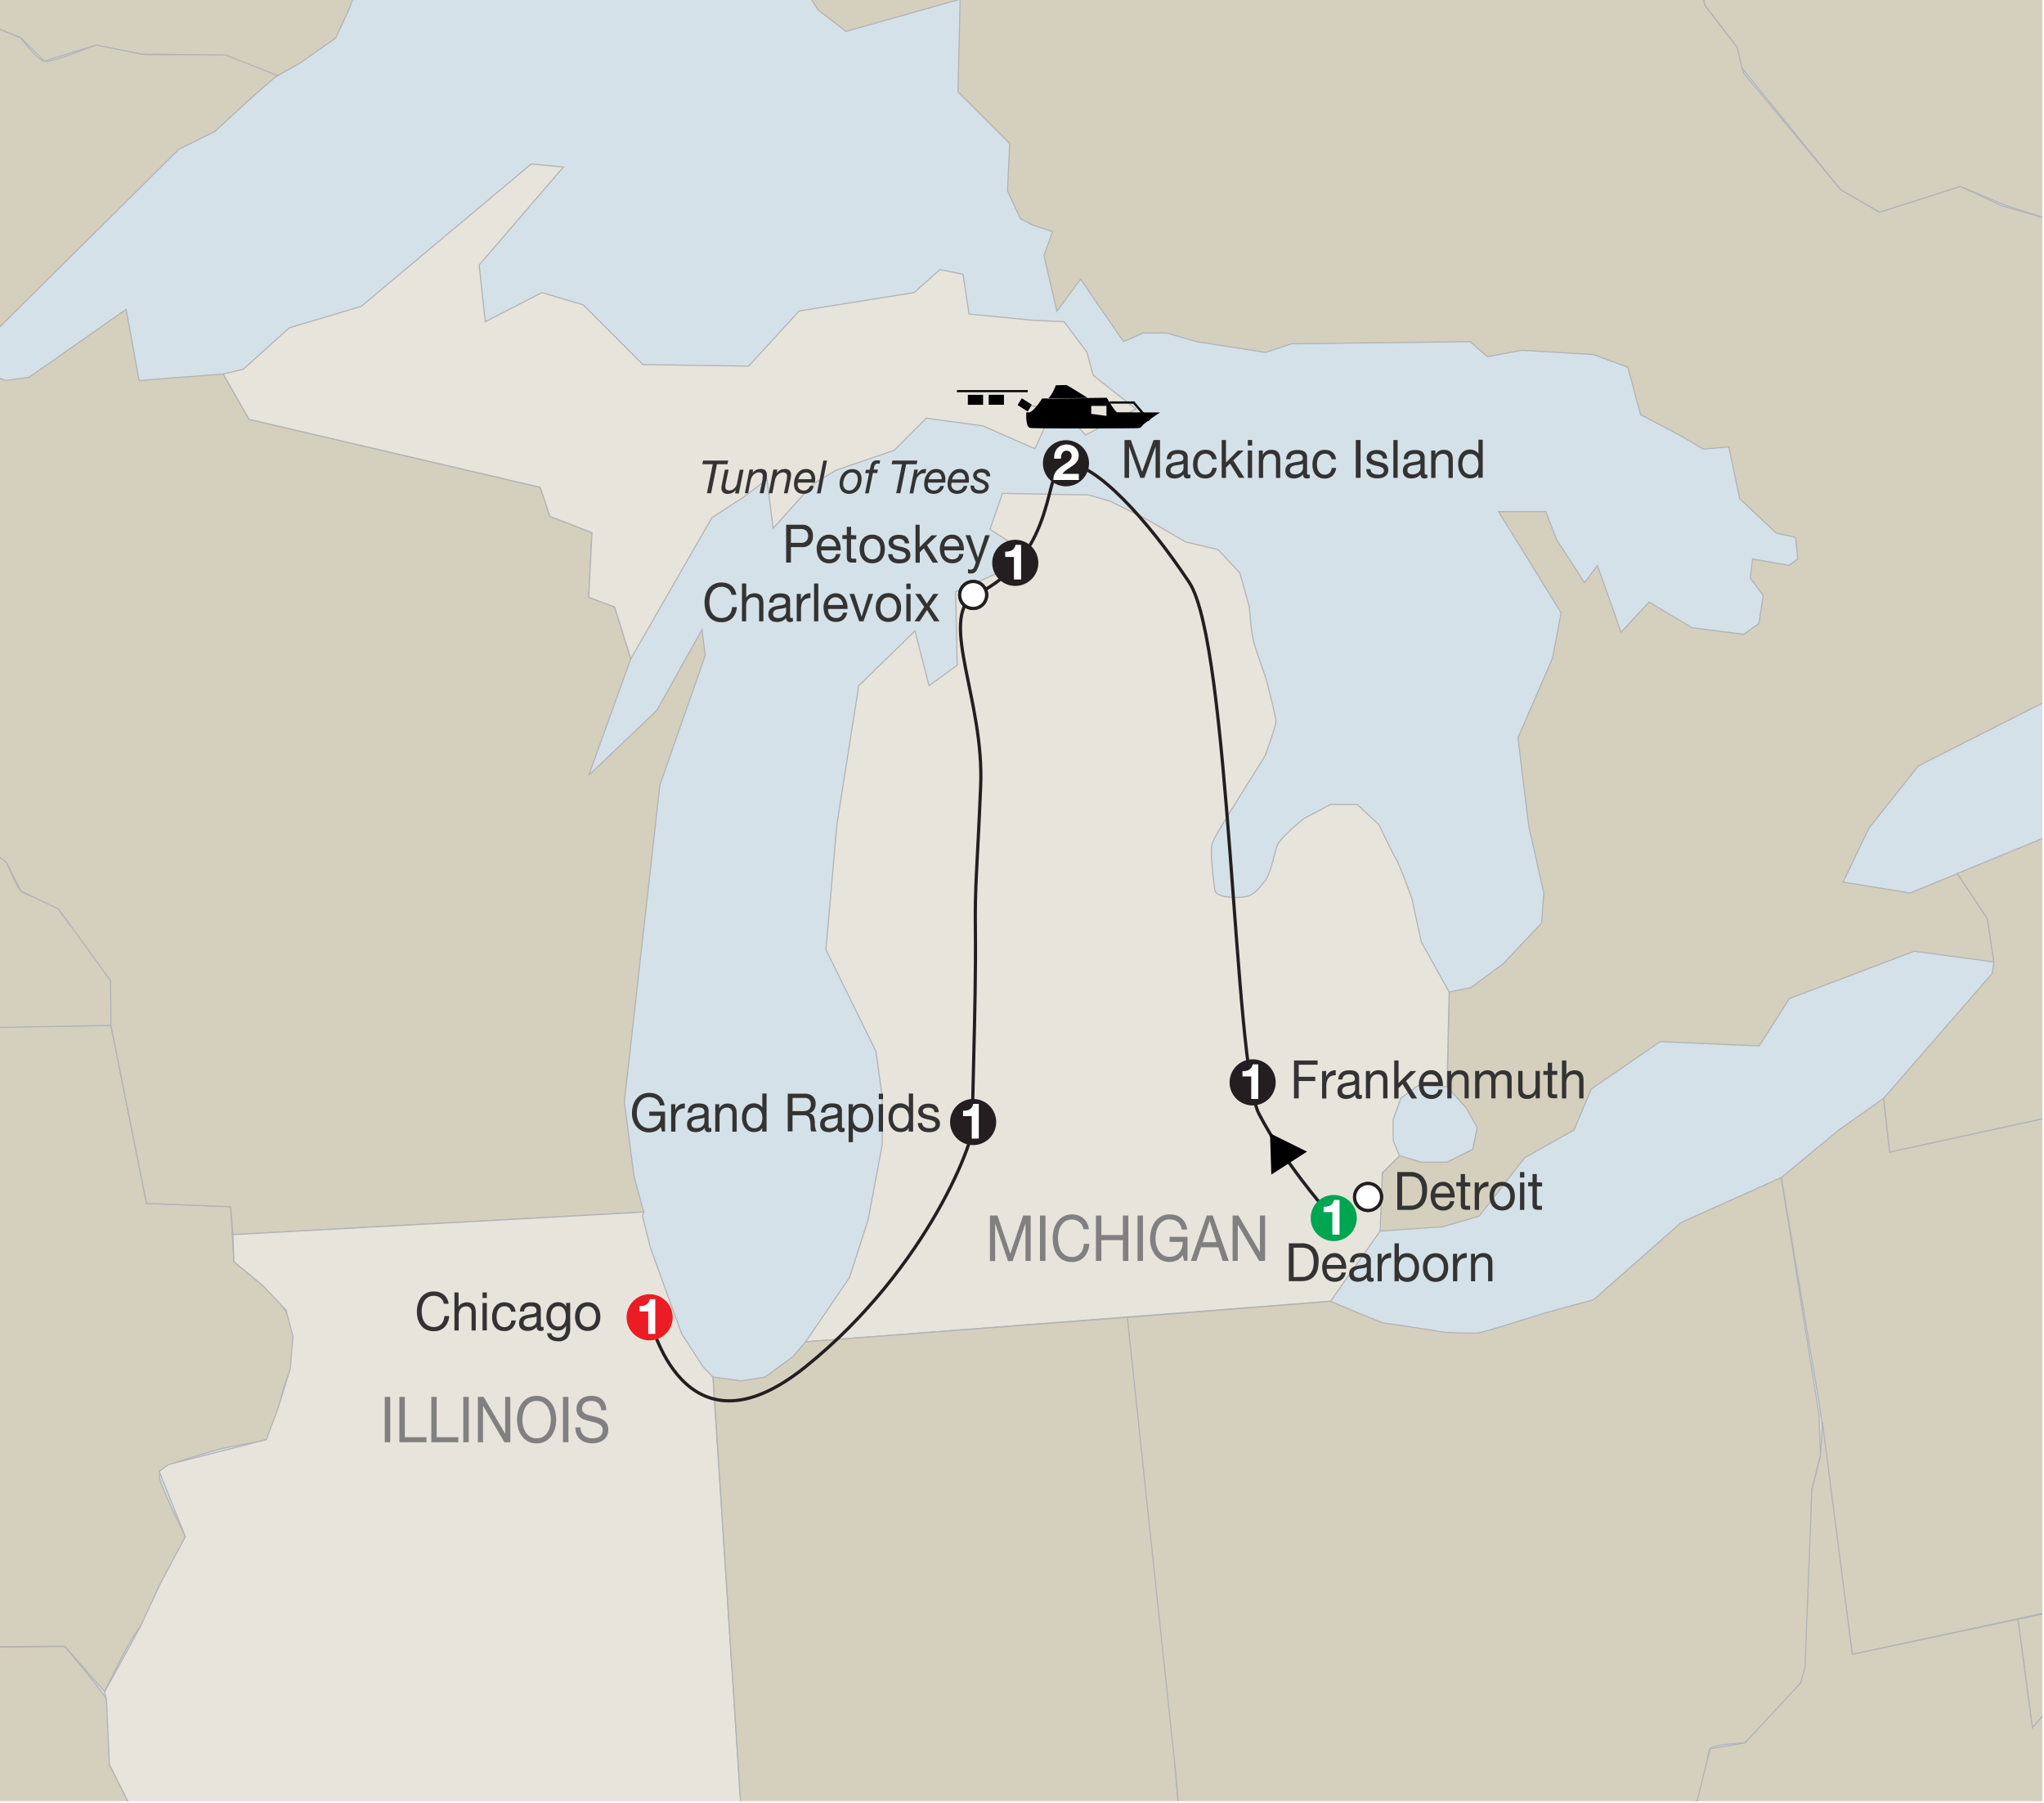 <svg id="Layer_1" data-name="Layer 1" xmlns="http://www.w3.org/2000/svg" xmlns:xlink="http://www.w3.org/1999/xlink" viewBox="0 0 635 560"><defs><style>.ROUTE-3,.cls-1{fill:none;}.cls-2{clip-path:url(#clip-path);}.WATER{fill:#d5e1e8;}.NON-TRAVELED-COUNTRY{fill:#d5cfbe;}.NON-TRAVELED-COUNTRY,.cls-3{stroke:#b1b3b5;stroke-width:0.35px;}.cls-3{fill:#e7e4db;}.cls-4{fill:#333;}.cls-5{fill:gray;}.ROUTE-3,.cls-10{stroke:#231f20;}.cls-6{fill:#ec1c24;}.cls-10,.cls-7{fill:#fff;}.cls-8{fill:#231f20;}.cls-9{fill:#00a551;}</style><clipPath id="clip-path"><rect class="cls-1" x="-0.51" y="-0.51" width="635" height="560"/></clipPath></defs><title>NM_20</title><g class="cls-2"><rect class="WATER" x="-165.62" y="-337.92" width="974.88" height="886.59"/><path class="NON-TRAVELED-COUNTRY" d="M133,809l5.38-10.75c.89-1.8,2.68-15.69,3.58-17s4.48-10.76,6.72-11.66,7.17.89,8.07-.9a109.86,109.86,0,0,0,3.58-11.19c.45-1.8.9-12.56.9-12.56s-4.93-4.48-6.72-5.38-11.21-13.89-11.65-15.23,2.24-9.86,1.79-11.2-4.48-8.52-4.48-10.32-4.49-5.82-5.83-7.61-29.57-23.75-30.92-24.65-8.07-8.07-8.51-12.1a24.14,24.14,0,0,1,2.23-12.55,37,37,0,0,0,3.59-12.55c.45-4.48,2.24-7.62-1.79-10.75s-10.31-4.94-13-4.94-4,1.8-6.28-.44a25.81,25.81,0,0,1-5.82-9c-1.35-3.58-2.69-13-4.93-14.34S48.3,576,47.41,574.62,34,548.18,34,548.18s-.45-18.38-.89-20.17-13-16.57-13-16.57L-178,513.22l19.18,42.64,10.09,4.2h10.08l4.2,10.08-8.4,6.72-2.52,6.72,7.56,8.4,2.83,9.54,7.25,7.26,7.56,1.68V749.9l1,32.84L110,776.84l6.73,8.85-15.58,21.9Z"/><path class="NON-TRAVELED-COUNTRY" d="M-206.9,322.79c2.19-1.21,241.37-4.23,241.37-4.23l11.06,55.28,26.13,1,1,17.09L84.73,402s6,7,6,10,2,9-1,15.07-4,19.09-7,20.1-12.06,2-18.09,4-16.07,4-15.07,8,8,18.09,8,18.09a39.71,39.71,0,0,1-6,12.06c-4,5-5,13.07-8,16.08s-11.05,20.1-11.05,20.1l-12.4-14.15L-178,513.22l-5.28-8.53-1-40.29-8.8-12.09-.58-25.9-9.78-15-4-24.18-9.78-2.87-4-9.22,9.28-13.24,5.09-17.26L-212,334.48l-1.22-11.69Z"/><path class="NON-TRAVELED-COUNTRY" d="M-146.39-64.09l8.37.55S-121.84-19.46-119.61-20s24-.56,24-.56L-79.44-10l16.73-6.14,21.2,3.35L-9.71,5.08l16.18,6.7s5,6.69,7.26,7.25,14-4.46,16.17-5,10.61,2.23,14,2.79,26.22-.56,28.44.56,15.63,5.58,14,6.13-19.53,17.3-19.53,17.3L55.57,46.37l-63,62.48L-18.07,115l-1.12,37.38-16.18,15.06-7.81,7.81-.56,8.93s6.14,2.22,6.14,3.9-2.23,49.1-2.23,49.1l11.16,10,7.25,7.81a12.71,12.71,0,0,1,9.48,2.23c5,3.35,14,10.6,14,10.6s2.78,7.25,4.46,8.93,10.61,3.34,11.72,5.57,7.25,9.49,7.25,9.49l8.93,12.83.1,13.89-241.37,4.23,1.15-118-6.9-8.06-6.33-2.3-4.61-10.36,12.09-12.66-.07-33-6.93-15.34-1-24.75L-234.83-39.79l88.14.93Z"/><path class="NON-TRAVELED-COUNTRY" d="M70.36-557l-215.52,266-1.23,227,8.37.55L-119.61-20l24-.56L-79.44-10l12.67-6.9,22.27,3.94L-12.8,3.74l19.27,8L13.73,19,29.9,14l14,2.79,26.29.32,16.11,6.37,6.64-3.7,11.38-8,4-8.69,3.34-8.7L118.32-15l5.36-4,2,12L131-10.31l4-11.38,2.67-11.37,3.35-4.68,2.67,4-2,12.71-.67,6.69,10.7-14-1.34-20.74,33.45,6L198.6-17.67l-1.34-21.41,30.78.67L254.13,3.07l8.7,6.69,35.45-10-.67,28.77,16.06,16.05L313,59.26l4,8.7,4,2,6,2-2.68,7.36,2,8.7,2,8.7,7.36-10,13.37,19.4,6-2.67h7.35l9.37,2.67,21.41,3.35,8.05-2.67,55.52-.67,5.36,4.68,10.7-2L495,110.11l10.7,4,4,14.71,12.71,6.69,6.69,4,8-.68,3.35,16.06,11.37,10.71,6,1.34.67,6.69-2.67,2-11.37-2-.68,6,4,5.35-1.34,8.7-4.68,3.34-16.06-2-13.38-8-8.7,9.36-7.35-20.74-4,5.35-8.69-13.37-3.35-8.7H465.55L485,190.39l-2.67,14.05L471.57,229.2l3.35,27.42,4.68,20.74-.67,9.36-12,12.72-10,7.35-6.69,1.34-.66,29.44,6,6.69,3.34,6L457.53,357l-8,4h-8l-6.69-2-5.35,5.35-.67,13.38v4.68l19.4-1.34,11.37-3.34,14.05-18.07L489,351l5.35-12.71,21.41-14.72,30.77,1.34,9.37-14.72,24.74-9.36,14.06-5.35,24.75,3.34-2-13.38-9.36-14.05-14.72,6L572.59,274l8-16.73L596,237.89l58.21-29.43H680.3l4.68,2.67,4.68-4.68-3.34-5.36-6.69-4.68,2.68-5.35,5.35-2.68,6,5.36,12-8.7,12.71-12.71L731.81,165l7.36-16.73s24.1-29.43,26.11-29.43,16.05-11.37,16.05-11.37L790,96.73l-5.35-8L783.34,74l-10.7-2.68L766,72l-8.7,2L735.84,88.7l-5.35,4H711.76l-8.7,5.36-9.36.67-9.37-4-10.7-13.38-16.72-2L636.17,68l-14.07-4L609,57.9l-25.13,8-12.06-7L541.7,22.72l-2-8L529.64,1.62,481.4-257.68l-6,1,4,23.11-31.16-11.05-7-8-7-15.08L405-286.82l-11.06,1-19.1,6,14.08-15.07,9-3L382.91-315,361.8-330l-7-11.06v-20.1l-9-39.19-9.05-13.07v-51.25l-5-11.06-22.11-5-37.19,4-44.22,3-12.06-6L198-492.85l-32.16-8-13.06-5-26.13-4-18.1-27.14Z"/><polygon class="NON-TRAVELED-COUNTRY" points="9.03 117.2 39.19 96.09 43.21 118.2 69.34 116.19 77.38 130.26 167.83 151.37 170.84 160.41 183.91 165.44 182.91 185.54 190.94 188.55 195.97 204.63 182.91 240.82 204.01 220.72 218.08 195.59 219.09 203.63 205.01 243.83 193.96 342.32 196.98 365.44 199.99 376.5 72.35 383.53 71.66 374.84 45.53 373.84 34.47 318.56 34.37 304.67 18.19 282.36 6.47 276.78 2.01 267.85 -13.96 256 -17.82 255.17 -21.42 255.02 -28.67 247.21 -39.83 237.17 -37.6 188.07 -43.73 184.16 -43.18 175.24 -18.65 151.81 -18.07 114.99 -10.93 111.01 -7.35 114.87 1.75 118.18 9.03 117.2"/><polygon class="cls-3" points="89.87 101.83 112.23 95.17 165.03 50.94 175.02 51.89 148.86 82.33 150.76 99.93 168.36 90.89 181.2 94.7 199.75 113.25 232.57 113.73 248.27 96.6 283.95 90.89 292.03 83.75 299.17 85.19 301.06 97.55 320.57 99.46 330.56 99.93 337.69 109.44 339.59 116.58 352.91 127.04 337.22 135.13 331.98 129.42 325.8 129.9 321.52 139.41 305.34 132.28 287.74 129.9 277.76 139.89 259.69 146.07 252.55 150.35 240.18 164.14 238.28 148.93 230.67 154.63 221.16 160.81 195.97 204.63 190.94 188.55 182.91 185.54 183.91 165.44 170.84 160.41 167.83 151.37 77.38 130.26 69.34 116.19 75.6 114.68 89.87 101.83"/><path class="cls-3" d="M311.43,153.26l-3.88,11.17,8.25,5.34-.49,5.82-18.44,8.24.49,22.82L288.62,213l-4.36-17-17.48,17L260,256.15,256.59,295l15.53,31.55,1.95,14.07v15l-4.37,23.3-5.83,18-13.59,19.9,163.08-12.62,15.4-21.79.67-18.06,5.35-5.35-2-4.79v-6.31l2.42-6.79,5.34-3.88,9,.36.66-29.44-8.66-15.58L438.59,279s-3.88-10.67-4.85-12.13-5.34-10.68-5.34-10.68l-6.79-6.31h-8.25l-8.26,4.37s-7.28,5.83-8.25,8.25-1.94,8.74-3.88,11.17-3.4,4.36-5.82,4.85-9.23.48-9.71-1.94-1.46-12.14-1-14.08,3.88-7.28,5.34-9.71S393,234.8,393,234.8s3.4-9.22,3.4-10.68-2.43-10.68-2.91-12.62-2.92-8.25-3.89-11.65-1.45-11.16-1.45-11.16L385.2,178l-6.79-7.28-10.19-2.43-11.65-6.79-11.65-5.82-6.8-1.94Z"/><path class="cls-3" d="M199.59,377.73l2.44,9.76,4.87,13.42,4.88,13.41,6.71,10.37,3,3.05L231.3,578.4l-3,9.15-.62,14,6.1,8.54.61,9.15-4.27,16.46-7.93,7.32-6.1,10.37-.61,13.42-4.26,9.76.6,8.54s-.6,6.71-.6,9.76,3,9.15,3,9.15l-9.76,4.27-7.93,5.49-1.21,8.54,1.21,7.31-3.65,3.66-11.59-3-9.76-5.49-17,14.75-11.65-15.23,1.79-11.2-4.48-10.32-4-6.06-11.66-9.87-22-17-6.36-8.06-1.69-6.36,1.27-6.36,3.39-8.06,2.12-13.14L99,622.58,92.27,619,86,617.64l-4.28,1-5.94-5.94-3.39-8.9-3-8.91-22-20.22L34,548.18,33.07,528l-.6-2.42,11.05-20.1,6.35-13.68,7.72-14.46-8.15-20.3,3-2.12,30.29-7.73,3.62-9.66,3.82-12.3L91,415.07,88.88,407l-7.21-7.63-9-7.45-.31-8.4,127.64-7Z"/><path class="NON-TRAVELED-COUNTRY" d="M219.66,683.19l5.81-5.23,7.55-.58,3.48,3.49,7.54-7s12.2,5.8,13.93,6.39,16.26-12.2,16.26-12.2l11,5.81,5.22-5.81,4.64-13.93,4.07-1.16,4.64,7,11,2.9,4.64-7.55,2.91-13.93s4.64-5.8,7-7,11-11,11-11V613s6.39-3.48,8.13-3.48,5.22,2.31,7.55,1.16,5.8-7,7.54-7.55,5.8-2.32,5.8-2.32l-5.8-70.24L350.27,409.21l-100,7.59-3.91,4.6-8.71,6.38-7.55,1.16-8.57-1.2L231.3,578.4l-3,9.15-.62,14,6.1,8.54.61,9.15-4.27,16.46-7.93,7.32-6.1,10.74-.61,13.05-4.26,9.76.61,7.32Z"/><path class="NON-TRAVELED-COUNTRY" d="M429.65,410.93s15.81,2.26,17.61,2.71,10.39.45,11.74.45,21.22-6.32,21.22-6.32l14.9-4.06,27.09-23.93,31.15-14,11.74,73.59.45,12.64-2.71,10.83s-.45,16.71-.45,19.42S561,513.87,561,515.68a18.56,18.56,0,0,1-3.62,10.38c-3.16,4.51-15.35,15.35-15.35,15.35s-9.93.45-10.83,1.81-2.26,16.25-4.07,16.25-5.86,4.51-6.32,6.77-2.71,10.38-2.71,10.38l-6.77-6.32s-7.22,11.29-7.22,13.1-.45,14-.45,14-5.87,12.19-7.23,12.64-9,1.36-10.83.46-19.41-15.35-19.41-15.35l-13.1,11.28-6.32-.9-9.93-5.42-6.77,6.32h-5l-5.87-7.22-17.61-.45L391.28,583l-7.68-2.71-9.93-.91H367.8l-2.7-30.25L357,473.24l-6.75-64,63.08-5,9.58,4Z"/><path class="NON-TRAVELED-COUNTRY" d="M553.41,365.79l17.39-14.43,14.4-10.22,1.85,16.72L792.3,313.28l9.76,8.82,8.82,1.4,1.86,14.86s21.36,5.57,20.89,7-13.93,33.9-13.93,33.9,5.12,5.11,4.64,6.5-4.64,10.22-4.64,11.61,0,7,1.4,7,10.21,2.32,13.46,6,11.15,11.6,11.15,11.6L823,458.16l-16.25,6L575.44,513.89l-10.21-77.55Z"/><path class="NON-TRAVELED-COUNTRY" d="M816.22,105.59l24.4-5.19,9.87,32.71,1,32.71,8.31,22.84,5.71,1,15.06,52.44.52,53.48,7.27,35.31,4.67,11.94-5.71,7.78,2.6,14.54,5.18,2.08,40.5-19.73,19.21-17.13,4.67,6.23h7.79l-40.49,31.67L892,388l-7.27,4.15s-4.15-1.56-3.63-4.15,6.23-6.76,6.75-8.31.52-6.75.52-6.75l-7.27-2.6-3.64-7.26-43.85-17.8-20.89-7-1.86-14.86-8.82-1.4-9.76-8.82L587.05,357.86l-1.85-16.72,33.72-38.77.5-3.6-2-13.38-9.36-14.05,42-17.25,11.94.51s11.42.52,14,0,24.4-6.75,24.4-6.75L716,235.91s5.71-7.78,8.31-8.82l10.39-4.16,1.56-8.83-4.16-7.78L729,202.17l4.68-4.68v-6.23l-6.75-1.56-3.64-3.63,6.23-5.71L737.82,170,742,158.55l4.68-14,15.57-19.72,4.16-6.24Z"/><path class="NON-TRAVELED-COUNTRY" d="M1135.71-234.53l12.22-22.93-9.17-21.4L1100.55-288l-39.75,13.76-77.95,74.9L967.56-181,943.1-119.89l-24.46,55-18.33,10.7,32.1-58.08V-155l12.22-10.7,13.76-39.74,24.46-45.86,24.46-10.7L1018-318.6l13.77-16.81,140.62-58.09,27.51-7.64,9.18,1.53,53.49-33.63,16.82-30.57,7.64-39.74,13.76-29.05,33.63-29-15.29-29-240,108.52-2.77-7.88-14.47-8.8-3.77-11.32,14.46-13.2-8.17-5.66-6.92-15.1h-11.32v14.47l-5,7.54s4.4,18.87,6.92,20.13,10.06,10.06,10.06,11.94S1055-480,1056.25-476.2s8.81,18.86,8.81,18.86l-3.78,18.87-12.58-8.8,2.52-8.18L1040.53-458l-9.43-8.18h-14.47l-6.28,14.46-15.09,3.15-10.07-7.55-7.54,6.29-6.92-5s0-9.43-.63-11.32-5-12.58-5-12.58.63-10.06.63-11.95-8.17-9.43-8.17-9.43-5.67,6.29-5.67,8.81v16.35L938-473.06s-5.66-15.09-5-17-2.52-20.75-2.52-20.75l-18.86-15.72s-14.47-8.17-16.35-10.69-13.83-13.2-12.58-16.35a69.62,69.62,0,0,1,4.41-8.17s-4.41-8.18-6.3-10.07-3.14-10.05-3.14-10.05L889-583.73s-3.14-10.06-3.77-11.95-15.72-18.87-15.72-18.87l17,4.41,16.34,5-2.51-11.95-9.43-15.09-2.52-7.55,8.17,3.77s13.84,9.44,16.35,10.07,17.61,1.25,17.61,1.25,5.66,7.55,7.55,7.55,12-4.41,12-4.41l11.94-3.77,15.1-7.54,8.8-5,25.16.62-.63-27.66-6.92-4.4,1.89-8.81,6.28-15.09-5.65-8.8H994.63s-6.92-7.55-8.81-8.18-6.29-2.52-8.17-5,1.89-7.55,1.89-7.55l1.25-5s-10.69,1.89-13.83,1.26-5.66-2.52-7.55-3.77-10.69-10.69-10.69-12.58,4.4-4.4,4.4-6.29-12.57-12.57-12.57-12.57-1.27-30.82-1.89-33.33-8.8-23.9-9.43-26.42-13.84-6.28-13.84-6.28l-10.69-8.81-3.77-3.77-7.55-1.26s-1.89-6.29-.63-8.17,4.41-18.87,5.67-21.38S889-881.17,889-881.17l-12-7.55s-11.95-11.95-13.2-14.46-10.69-16.35-10.69-16.35l-11.32-8.18L837.42-939l-5-10.06L830.5-961l-8.18-4.4L816-957.89l-1.89,20.12,12,17s-1.89,19.5-1.89,21.38-3.77,35.85-3.77,35.85-8.8,23.26-10.69,24.52-24.53,28.3-24.53,28.3l-18.86-5s-15.1-13.84-16.35-17.61-6.29-13.2-10.69-10.06-24.52,24.53-26.41,24.53-12.58-10.69-12.58-10.69-.63-11.32-1.89-18.24-4.4-26.41-5.66-28.93-8.17-10.06-9.43-13.83-1.26-18.24-3.15-20.76-15.12-40.24-15.12-40.24-.63-10.06-3.15-10.69-15.71,10.06-15.71,10.06-14.47-9.43-17-8.8-25.15,1.88-27.66,1.88-17.62.63-19.5-5.66-6.29-8.8-10.69-13.83-22.63-13.2-24.52-16.35-16.35-8.17-20.13-10.69-22.64-8.81-22.64-8.81l-26.41,17.61s-11.95,2.52-17,3.78-22.64.63-29.56.63-39.62,0-41.5,1.25-10.07,18.24-10.07,23.9,10.7,29.55,10.7,29.55,14.46,4.4,14.46,6.92-5,40.87-5,44,12.57,15.72,13.2,18.24,1.26,19.49,3.78,21.38,17,6.29,15.72,11.32-3.78,15.72.63,16.34,7.54,5.67,7.54,9.44,6.92,7.54,4.41,9.43-20.75,4.4-20.75,4.4l7.54,10.69s1.26,6.92-1.26,8.81a115.71,115.71,0,0,1-13.83,8.17c-5,2.52-8.81,6.29-9.44,10.69s1.27,9.44,1.89,13.84,47.16,27,47.16,27l50.94,81.74,10.69,40.88v12.58L505.36-537.2l-68.55,77.35,6.29,2.51,33.33,39,18.86,71.69,8.18,12,5.65,3.77,9.44,11.32-8.81,19.49-10.06,10.69,4.4,11.32,12.58,5.66s0,13.83-1.89,15.72-6.91,10.06-6.91,5.66-3.14-13.83-3.14-13.83l-16.36-7.55-5.66,4.4-1.31,10.38L529.64,1.62l10.05,13.07,1.51,6.51,30.65,37.7,12.06,7,25.13-8L623.58,64l12.59,4,20.74,11.39,16.72,2,10.7,13.38,9.37,4,9.36-.67,8.7-5.36h18.73L757.25,74l15.39-2.68L783.34,74l1.34,14.71,5.35,8-8.7,10.71-15,11.13,74.24-18.17,78.87-24.64V63.87l1.9-3.33,12.85-7.14,20-18.54L955.63,3l-2.85-68,8.57-35.68,4.28-7.61h5.23l7.13,4.76,2.16,3.39,20.13-23.9,2.51-10.69-6.28-13.2-1.27-5.66,6.93-2.52,5-6.92,11.33-3.14,6.29.63,8.17,1.89,8.18-1.26,10.06-8.8s10.69-8.81,13.21-10.69,17-12.58,17-12.58L1094-208.95h23.27l8.81-8.8Z"/><path class="NON-TRAVELED-COUNTRY" d="M860.42,543.5,860,557.44l-5.85,26.1-8.55,43.19s-4.5,5-5.85,5-5-.9-5.85-3.61-3.15-14.39-3.15-18.9,4.95-23.84,4.95-23.84a8.1,8.1,0,0,0-1.8-5.85c-2.25-2.7-6.3-14.85-6.3-14.85L819,561.49s-3.6,2.7-4-.9-9.45-33.74-9.45-33.74l-6.74-3.15.44-9.9s-3.6-9.45-2.69-11.25,8.1-15.75,8.1-15.75l-2.7-7.2s-3.15,3.16-3.6,4.95-17.1,21.15-17.1,21.15,4.94,9,4.94,12.15,1.81,24.74,3.16,26.09,13.5,18,13.5,20.25.89,12.6.89,12.6l-29.24-7.2-11.7-2.25s-6.3-.45-6.3-2.7-2.25-38.24-2.25-38.24-21.6,0-22.05-2.25-1.79-9.9-4-10.35-12.15-.9-12.15-.9l-4-8.1-7.2-7.65-9-1.35-8.1.9s-7.2,4.05-8.55,5.85-2.24,6.75-4.5,6.75-11.25-3.6-11.25-3.6l-4.49,7.2-5,3.6H649L631.4,536.74,626.9,503l181.33-39.59,2.69,25.19,18.9,58.95Z"/><path class="NON-TRAVELED-COUNTRY" d="M487,611v19.79l27,35.55,10.8.9,2.26,9.9,16.64,8.09s5-3.6,6.3-4.05,5.41-6.29,6.75-6.29,9,5.85,9,5.85l13.5-9,2.7-5s8.55-2.7,9.89-3.15,13.5-5.4,13.5-5.4,5.86-3.6,6.3-5.4S613,633,613,633l16.65-54.89,7.2,1.8,3.15,4.95,7.65,1.35,3.15-3.6,8.1-25.2h10.34l1.8-8.1,8.56-7.64s4.94-7.21,4.94-8.55.45-22,.45-22l4,.45L713.74,525,716,512.9l-4-8.1-7.2-7.65-9-1.35-8.1.9-8.55,5.85-4.5,6.75-11.25-3.6-4.49,7.2-5,3.6H649L631.4,536.74,626.9,503l-51.46,10.89-9.28-72.08L565.6,452l-2.71,10.83-2.13,55-1.35,4.95-17.29,18.61-10.83,1.81-4.07,16.25-5.15,4.27-3.88,12.88-6.77-6.32-7.22,13.1-.45,14L496.52,610Z"/><path class="NON-TRAVELED-COUNTRY" d="M471.35,729.76l77.89-8L672.86,697.6l170.85-33.17-1.51-9.54-7-1.51-7.54-1.51-13.07-19.09s-3-2.52,0-4.53a14.57,14.57,0,0,0,4.52-5L803,609.66s5-4.52,5.53-6,.5-11,.5-11L803.51,584l-7.54-.5L782.41,580l-20.11-8.54-5.82-6.83-2.25-38.24-22.05-2.25-4-10.35L716,512.9,713.74,525,689,511.55l-4-.45-.45,22-4.94,8.55L671,549.34l-1.8,8.1H658.85l-8.1,25.2-3.15,3.6L640,584.89l-3.15-4.95-7.2-1.8L613,633l-1.35,19.8-6.3,5.4-23.39,8.55-2.7,5-13.5,9-9-5.85-5,4.63-8.09,5.71L527,677.13l-.9-5.16h-6.53L502,686l-9,11.06-5.53,10-4.52,8-7.54,5Z"/><path class="cls-4" d="M226.17,182.91a3.31,3.31,0,0,0-2-.63,3.54,3.54,0,0,0-1.71.4,3.4,3.4,0,0,0-1.17,1.06,4.62,4.62,0,0,0-.68,1.53,7,7,0,0,0-.22,1.78,7.79,7.79,0,0,0,.22,1.9,4.43,4.43,0,0,0,.68,1.56,3.37,3.37,0,0,0,1.18,1.07,3.55,3.55,0,0,0,1.72.39,3.36,3.36,0,0,0,1.31-.25,2.91,2.91,0,0,0,1-.71,3.18,3.18,0,0,0,.65-1.08,4.57,4.57,0,0,0,.28-1.35h1.49a5.49,5.49,0,0,1-1.46,3.46,4.57,4.57,0,0,1-3.38,1.23,5,5,0,0,1-2.26-.47,4.46,4.46,0,0,1-1.62-1.29,6,6,0,0,1-1-1.94,8.88,8.88,0,0,1-.32-2.41,8.16,8.16,0,0,1,.34-2.41,6,6,0,0,1,1-2,4.91,4.91,0,0,1,1.66-1.33,5.2,5.2,0,0,1,2.28-.48,5.65,5.65,0,0,1,1.66.24,4.5,4.5,0,0,1,1.39.73,4.05,4.05,0,0,1,1,1.19,4.5,4.5,0,0,1,.53,1.66h-1.49A2.89,2.89,0,0,0,226.17,182.91Z"/><path class="cls-4" d="M231.83,181.25v4.49h0a1.78,1.78,0,0,1,.44-.66,2.34,2.34,0,0,1,.63-.45,3.23,3.23,0,0,1,.74-.25,3.18,3.18,0,0,1,.74-.09,3.26,3.26,0,0,1,1.33.24,2.14,2.14,0,0,1,.86.64,2.4,2.4,0,0,1,.46,1,5.48,5.48,0,0,1,.13,1.26V193h-1.33v-5.77a1.76,1.76,0,0,0-.43-1.25,1.6,1.6,0,0,0-1.21-.46,2.55,2.55,0,0,0-1.05.2,2,2,0,0,0-.75.56,2.22,2.22,0,0,0-.44.85,3.53,3.53,0,0,0-.15,1.06V193H230.5V181.25Z"/><path class="cls-4" d="M246.36,193a1.69,1.69,0,0,1-1,.22,1.09,1.09,0,0,1-.82-.31,1.36,1.36,0,0,1-.31-1,3.15,3.15,0,0,1-1.27,1,3.93,3.93,0,0,1-1.57.31,4,4,0,0,1-1.05-.13,2.58,2.58,0,0,1-.85-.41,1.93,1.93,0,0,1-.57-.74,2.55,2.55,0,0,1-.21-1.09,2.71,2.71,0,0,1,.23-1.19,2.29,2.29,0,0,1,.62-.75,2.91,2.91,0,0,1,.88-.44c.33-.09.66-.18,1-.24a8.32,8.32,0,0,1,1-.17,5.83,5.83,0,0,0,.87-.17,1.32,1.32,0,0,0,.59-.31.78.78,0,0,0,.22-.6,1.43,1.43,0,0,0-.16-.74,1.11,1.11,0,0,0-.43-.43,1.55,1.55,0,0,0-.57-.2,4.72,4.72,0,0,0-.64-.05,2.68,2.68,0,0,0-1.41.34,1.45,1.45,0,0,0-.61,1.27h-1.33a3.1,3.1,0,0,1,.32-1.33,2.29,2.29,0,0,1,.75-.88,3,3,0,0,1,1.07-.49,5.31,5.31,0,0,1,1.29-.15,6.68,6.68,0,0,1,1.09.09,2.71,2.71,0,0,1,1,.33,1.94,1.94,0,0,1,.7.72,2.34,2.34,0,0,1,.27,1.2V191a3.21,3.21,0,0,0,.05.72c0,.16.16.23.37.23a1.62,1.62,0,0,0,.4-.06Zm-2.16-4.36a1.56,1.56,0,0,1-.65.29c-.27.06-.56.11-.86.15s-.59.08-.89.13a3.16,3.16,0,0,0-.82.23,1.6,1.6,0,0,0-.59.47,1.36,1.36,0,0,0-.22.83,1.16,1.16,0,0,0,.13.58,1,1,0,0,0,.35.38,1.47,1.47,0,0,0,.49.22,2.81,2.81,0,0,0,.59.06,2.94,2.94,0,0,0,1.13-.19,2.33,2.33,0,0,0,.77-.47,1.93,1.93,0,0,0,.43-.62,1.57,1.57,0,0,0,.14-.63Z"/><path class="cls-4" d="M248.81,184.49v1.8h0a3.73,3.73,0,0,1,1.19-1.53,2.87,2.87,0,0,1,1.78-.47v1.49a3.46,3.46,0,0,0-1.36.23,2.15,2.15,0,0,0-.91.67,2.83,2.83,0,0,0-.5,1.08,6.39,6.39,0,0,0-.16,1.46V193h-1.33v-8.52Z"/><path class="cls-4" d="M254.22,181.25V193h-1.33V181.25Z"/><path class="cls-4" d="M262,192.46a3.48,3.48,0,0,1-2.28.73,3.93,3.93,0,0,1-1.68-.33,3.32,3.32,0,0,1-1.2-.92,4.07,4.07,0,0,1-.73-1.42,7.22,7.22,0,0,1-.27-1.79,5.28,5.28,0,0,1,.28-1.78,4.25,4.25,0,0,1,.79-1.4,3.6,3.6,0,0,1,1.2-.93,3.56,3.56,0,0,1,1.53-.33,3.2,3.2,0,0,1,1.79.47,3.53,3.53,0,0,1,1.14,1.2,4.79,4.79,0,0,1,.6,1.58,7.11,7.11,0,0,1,.13,1.63h-6.05a3.67,3.67,0,0,0,.12,1.06,2.67,2.67,0,0,0,.45.89,2.24,2.24,0,0,0,.8.62,2.74,2.74,0,0,0,1.15.23,2.24,2.24,0,0,0,1.38-.41,2,2,0,0,0,.71-1.25h1.32A3.43,3.43,0,0,1,262,192.46Zm-.32-5.46a2.4,2.4,0,0,0-.48-.77,2.61,2.61,0,0,0-.72-.51,2.13,2.13,0,0,0-.92-.19,2.14,2.14,0,0,0-1.64.71,2.37,2.37,0,0,0-.47.76,2.92,2.92,0,0,0-.2.93h4.64A2.93,2.93,0,0,0,261.69,187Z"/><path class="cls-4" d="M266.91,193l-3-8.52h1.48l2.27,7.1h0l2.21-7.1h1.39l-3,8.52Z"/><path class="cls-4" d="M272.33,187a3.83,3.83,0,0,1,.75-1.41,3.51,3.51,0,0,1,1.23-1,4,4,0,0,1,1.69-.35,3.91,3.91,0,0,1,1.7.35,3.51,3.51,0,0,1,1.23,1,4.14,4.14,0,0,1,.75,1.41,5.9,5.9,0,0,1,.25,1.76,5.72,5.72,0,0,1-.25,1.74,4.14,4.14,0,0,1-.75,1.41,3.37,3.37,0,0,1-1.23.94,3.91,3.91,0,0,1-1.7.34,4,4,0,0,1-1.69-.34,3.37,3.37,0,0,1-1.23-.94,3.83,3.83,0,0,1-.75-1.41,5.72,5.72,0,0,1-.25-1.74A5.9,5.9,0,0,1,272.33,187Zm1.35,3.13a2.86,2.86,0,0,0,.54,1,2.44,2.44,0,0,0,.81.62,2.29,2.29,0,0,0,1,.21,2.33,2.33,0,0,0,1-.21,2.44,2.44,0,0,0,.81-.62,2.86,2.86,0,0,0,.54-1,5.07,5.07,0,0,0,0-2.75,3,3,0,0,0-.54-1,2.47,2.47,0,0,0-.81-.63,2.33,2.33,0,0,0-1-.21,2.29,2.29,0,0,0-1,.21,2.47,2.47,0,0,0-.81.63,3,3,0,0,0-.54,1,4.83,4.83,0,0,0,0,2.75Z"/><path class="cls-4" d="M281.57,183v-1.71h1.33V183Zm1.33,1.53V193h-1.33v-8.52Z"/><path class="cls-4" d="M284.33,184.49H286l1.94,3,2-3h1.6l-2.79,3.92,3.13,4.6h-1.7L288,189.48,285.72,193h-1.61l3-4.48Z"/><path class="cls-4" d="M222.73,144.21l-1.82,9h-1.29l1.82-9h-3.25l.23-1.14h7.81l-.25,1.14Z"/><path class="cls-4" d="M228.37,153.26l.22-1.11h0a2.72,2.72,0,0,1-1.1.95,3.2,3.2,0,0,1-1.39.31,2.13,2.13,0,0,1-1.47-.44,1.86,1.86,0,0,1-.49-1.44,4.34,4.34,0,0,1,.06-.63,6.68,6.68,0,0,1,.15-.81l.85-4.21h1.15l-.89,4.31a1.33,1.33,0,0,0-.05.26l-.06.32c0,.11,0,.21,0,.31a2.36,2.36,0,0,0,0,.25.88.88,0,0,0,.35.78,1.42,1.42,0,0,0,.87.25,2.12,2.12,0,0,0,.9-.2,2.56,2.56,0,0,0,.74-.54,3.35,3.35,0,0,0,.55-.77A3.65,3.65,0,0,0,229,150l.81-4.08H231l-1.48,7.38Z"/><path class="cls-4" d="M234,145.88l-.21,1.11h0a2.74,2.74,0,0,1,1.1-1,3.12,3.12,0,0,1,1.4-.32,2.09,2.09,0,0,1,1.47.45,1.92,1.92,0,0,1,.48,1.44,5.6,5.6,0,0,1,0,.63c0,.26-.09.53-.15.82l-.86,4.21H236l.9-4.31c0-.08,0-.17,0-.27s0-.2,0-.31,0-.22.05-.32,0-.18,0-.25a.88.88,0,0,0-.35-.77,1.46,1.46,0,0,0-.87-.25,2,2,0,0,0-.94.24,2.74,2.74,0,0,0-.8.61,2,2,0,0,0-.49.7,5.91,5.91,0,0,0-.28.84l-.81,4.09H231.4l1.46-7.38Z"/><path class="cls-4" d="M241.51,145.88,241.3,147h0a2.74,2.74,0,0,1,1.1-1,3.12,3.12,0,0,1,1.4-.32,2.09,2.09,0,0,1,1.47.45,1.92,1.92,0,0,1,.48,1.44,5.6,5.6,0,0,1-.05.63c0,.26-.09.53-.15.82l-.86,4.21h-1.15l.9-4.31c0-.08,0-.17,0-.27s0-.2.05-.31,0-.22,0-.32,0-.18,0-.25a.88.88,0,0,0-.35-.77,1.46,1.46,0,0,0-.87-.25,2,2,0,0,0-.94.24,2.74,2.74,0,0,0-.8.61,2,2,0,0,0-.49.7,5.91,5.91,0,0,0-.28.84l-.81,4.09h-1.14l1.46-7.38Z"/><path class="cls-4" d="M247.82,150.58a1.84,1.84,0,0,0,.15.76,1.42,1.42,0,0,0,.41.55,1.8,1.8,0,0,0,.58.35,2,2,0,0,0,.68.12,2.12,2.12,0,0,0,1.27-.36,2.16,2.16,0,0,0,.75-1.05h1.15a3.2,3.2,0,0,1-.43,1.07,3,3,0,0,1-.72.78,3.29,3.29,0,0,1-.94.46,3.81,3.81,0,0,1-1.08.15,3.44,3.44,0,0,1-1.45-.27,2.55,2.55,0,0,1-.91-.72,2.59,2.59,0,0,1-.48-.95,4.06,4.06,0,0,1-.13-1,5.92,5.92,0,0,1,.29-1.93,4.8,4.8,0,0,1,.79-1.51,3.53,3.53,0,0,1,1.15-1,2.92,2.92,0,0,1,1.37-.34,2.76,2.76,0,0,1,2.26.85,3.66,3.66,0,0,1,.72,2.42,3.1,3.1,0,0,1-.05.54c0,.17,0,.31-.06.41h-5.28A4.63,4.63,0,0,0,247.82,150.58Zm4.23-2.48a1.93,1.93,0,0,0-.28-.67,1.42,1.42,0,0,0-.52-.48,1.72,1.72,0,0,0-.8-.17,2.36,2.36,0,0,0-.9.16,2.21,2.21,0,0,0-.7.45,2.5,2.5,0,0,0-.5.66,4.75,4.75,0,0,0-.33.81h4.07A3.21,3.21,0,0,0,252.05,148.1Z"/><path class="cls-4" d="M256.93,143.07l-2,10.19h-1.14l2-10.19Z"/><path class="cls-4" d="M261.09,148.6a4.63,4.63,0,0,1,.77-1.48,3.86,3.86,0,0,1,1.24-1,3.52,3.52,0,0,1,1.65-.38,2.9,2.9,0,0,1,2.17.77,3.21,3.21,0,0,1,.74,2.28,5.64,5.64,0,0,1-.26,1.74,4.62,4.62,0,0,1-.76,1.5,3.79,3.79,0,0,1-1.22,1,3.37,3.37,0,0,1-1.64.38,3.26,3.26,0,0,1-1.24-.22,2.76,2.76,0,0,1-.93-.64,2.85,2.85,0,0,1-.58-1,3.49,3.49,0,0,1-.2-1.23A5.75,5.75,0,0,1,261.09,148.6Zm1.38,3.2a1.8,1.8,0,0,0,1.44.56A1.92,1.92,0,0,0,265,152a3.1,3.1,0,0,0,.82-.87,4.1,4.1,0,0,0,.5-1.13,4.52,4.52,0,0,0,.17-1.16,3,3,0,0,0-.11-.81,1.7,1.7,0,0,0-.34-.67,1.62,1.62,0,0,0-.58-.44,1.88,1.88,0,0,0-.82-.16,2,2,0,0,0-1.16.34,3,3,0,0,0-.84.86,3.85,3.85,0,0,0-.51,1.15,4.34,4.34,0,0,0-.17,1.2A2.12,2.12,0,0,0,262.47,151.8Z"/><path class="cls-4" d="M268.8,147l.2-1.07h1.2c.09-.37.17-.74.25-1.09a3.19,3.19,0,0,1,.33-.93,1.81,1.81,0,0,1,.6-.66,2,2,0,0,1,1.08-.25l.49,0a2.46,2.46,0,0,1,.47.1l-.19,1L273,144l-.26,0a1.12,1.12,0,0,0-.65.17,1.22,1.22,0,0,0-.36.42,2.64,2.64,0,0,0-.19.6c0,.22-.09.44-.15.67h1.34l-.19,1.07h-1.36l-1.29,6.31h-1.15L270,147Z"/><path class="cls-4" d="M281.52,144.21l-1.82,9h-1.28l1.81-9H277l.23-1.14H285l-.24,1.14Z"/><path class="cls-4" d="M285.18,145.88l-.34,1.58h0a4,4,0,0,1,1-1.25,2.31,2.31,0,0,1,1.51-.5l.21,0a.47.47,0,0,1,.2,0l-.27,1.3-.18,0h-.52a1.66,1.66,0,0,0-.33.06,2.25,2.25,0,0,0-.85.45,3.17,3.17,0,0,0-.65.75,3.22,3.22,0,0,0-.36.84c-.09.31-.16.61-.22.89l-.66,3.27h-1.14l1.45-7.38Z"/><path class="cls-4" d="M288.26,150.58a1.84,1.84,0,0,0,.15.76,1.53,1.53,0,0,0,.41.55,1.8,1.8,0,0,0,.58.35,2,2,0,0,0,.68.12,2.12,2.12,0,0,0,1.27-.36,2.16,2.16,0,0,0,.75-1.05h1.15a3.2,3.2,0,0,1-.43,1.07,3,3,0,0,1-.72.78,3.29,3.29,0,0,1-.94.46,3.81,3.81,0,0,1-1.08.15,3.44,3.44,0,0,1-1.45-.27,2.55,2.55,0,0,1-.91-.72,2.59,2.59,0,0,1-.48-.95,4.06,4.06,0,0,1-.13-1,6.2,6.2,0,0,1,.29-1.93,5,5,0,0,1,.79-1.51,3.53,3.53,0,0,1,1.15-1,2.93,2.93,0,0,1,1.38-.34,2.75,2.75,0,0,1,2.25.85,3.66,3.66,0,0,1,.72,2.42,4.56,4.56,0,0,1,0,.54c0,.17,0,.31-.07.41H288.3C288.28,150.14,288.26,150.36,288.26,150.58Zm4.23-2.48a1.75,1.75,0,0,0-.27-.67,1.53,1.53,0,0,0-.53-.48,1.72,1.72,0,0,0-.8-.17,2.36,2.36,0,0,0-.9.16,2.21,2.21,0,0,0-.7.45,2.73,2.73,0,0,0-.5.66,4.75,4.75,0,0,0-.33.81h4.07A2.75,2.75,0,0,0,292.49,148.1Z"/><path class="cls-4" d="M295.54,150.58a1.84,1.84,0,0,0,.15.76,1.53,1.53,0,0,0,.41.55,1.91,1.91,0,0,0,.58.35,2,2,0,0,0,.68.12,2.15,2.15,0,0,0,1.28-.36,2.21,2.21,0,0,0,.74-1.05h1.15a3.2,3.2,0,0,1-.43,1.07,3,3,0,0,1-.72.78,3.36,3.36,0,0,1-.93.46,3.93,3.93,0,0,1-1.09.15,3.36,3.36,0,0,1-1.44-.27,2.59,2.59,0,0,1-.92-.72,2.73,2.73,0,0,1-.47-.95,4.09,4.09,0,0,1-.14-1,6.2,6.2,0,0,1,.29-1.93,5,5,0,0,1,.79-1.51,3.53,3.53,0,0,1,1.15-1,2.93,2.93,0,0,1,1.38-.34,2.79,2.79,0,0,1,2.26.85A3.71,3.71,0,0,1,301,149a3.12,3.12,0,0,1,0,.54c0,.17-.05.31-.07.41h-5.28C295.56,150.14,295.54,150.36,295.54,150.58Zm4.23-2.48a1.75,1.75,0,0,0-.27-.67A1.5,1.5,0,0,0,299,147a1.78,1.78,0,0,0-.8-.17,2.38,2.38,0,0,0-.91.16,2.17,2.17,0,0,0-.69.45,2.77,2.77,0,0,0-.51.66,4.71,4.71,0,0,0-.32.81h4.07A3.21,3.21,0,0,0,299.77,148.1Z"/><path class="cls-4" d="M306,147.1a1.68,1.68,0,0,0-1.05-.32,3.23,3.23,0,0,0-.53,0,1.69,1.69,0,0,0-.48.15,1,1,0,0,0-.34.28.79.79,0,0,0-.14.47.63.63,0,0,0,.16.44,1.5,1.5,0,0,0,.42.35,4.64,4.64,0,0,0,.59.29l.67.28a5.52,5.52,0,0,1,.69.34,2.85,2.85,0,0,1,.59.42,2,2,0,0,1,.42.56,1.6,1.6,0,0,1,.16.75,1.91,1.91,0,0,1-.26,1,2.05,2.05,0,0,1-.66.71,2.85,2.85,0,0,1-.91.39,4.46,4.46,0,0,1-1,.12,4.87,4.87,0,0,1-1.12-.12,2.27,2.27,0,0,1-.89-.4,1.91,1.91,0,0,1-.59-.77,2.78,2.78,0,0,1-.22-1.19h1.14a1.22,1.22,0,0,0,.12.68,1,1,0,0,0,.39.44,1.77,1.77,0,0,0,.58.24,3.2,3.2,0,0,0,.7.07,2.76,2.76,0,0,0,.57-.06,1.63,1.63,0,0,0,.51-.19,1.16,1.16,0,0,0,.38-.35,1,1,0,0,0,.14-.53.66.66,0,0,0-.16-.46,1.63,1.63,0,0,0-.42-.35,3.61,3.61,0,0,0-.59-.3c-.22-.09-.45-.18-.67-.29a7.22,7.22,0,0,1-.69-.31,3.18,3.18,0,0,1-.6-.41,2.06,2.06,0,0,1-.42-.55,1.67,1.67,0,0,1-.15-.73,1.83,1.83,0,0,1,.22-.91,2,2,0,0,1,.59-.66,2.63,2.63,0,0,1,.84-.41,3.08,3.08,0,0,1,.95-.14,3.83,3.83,0,0,1,1,.12,2.3,2.3,0,0,1,.85.4,2.15,2.15,0,0,1,.61.72,2.45,2.45,0,0,1,.23,1.1h-1.16A1,1,0,0,0,306,147.1Z"/><rect x="344.73" y="124.69" width="7.61" height="0.69"/><rect x="354.16" y="123.94" width="0.69" height="7.61" transform="translate(1.84 260.47) rotate(-40.44)"/><path d="M319.76,128.12c1.54-.41,4-4.33,4-4.33l0,0,20.08-.23s2.37,4.14,3.22,4.51h0l13.37.06a50.49,50.49,0,0,0-5.25,3.76c-.75.92-.88,1-1.67,1.1s-31.4.21-33.46-.06c-.24,0-.79-.62-.79-.62a10.74,10.74,0,0,1-.39-4.24m19.18-4.38s-6.5-4.08-6.72-4.07c-2.47,0-3.79.09-3.39.09.19,0-1.63,4.13-2.67,4.18Zm-18.78,4.14,1.31-2.11-3.14-2-1.31,2.1Zm-.92-2.08,25.39,3.44,0-3.1-4.73,0,0,3.11Zm-11.19-3.11,0,3.09,4.74,0,0-3.1Zm-6.48,0,0,3.1,4.73,0,0-3.1Zm18.6-.83v-.63h-22v.63Z"/><path class="cls-5" d="M309.87,377.58l4,11.86,4-11.86h2.32v14.11h-1.6V380h0l-4,11.74h-1.44l-4-11.74h0v11.74h-1.6V377.58Z"/><path class="cls-5" d="M324.78,377.58v14.11h-1.69V377.58Z"/><path class="cls-5" d="M335.3,379.58a3.63,3.63,0,0,0-2.3-.75,3.76,3.76,0,0,0-1.95.47,4,4,0,0,0-1.33,1.28,5.86,5.86,0,0,0-.78,1.82,9.42,9.42,0,0,0-.25,2.14,10.48,10.48,0,0,0,.25,2.28,5.81,5.81,0,0,0,.78,1.88,3.88,3.88,0,0,0,1.34,1.27,3.8,3.8,0,0,0,2,.48,3.32,3.32,0,0,0,2.6-1.16,3.89,3.89,0,0,0,.74-1.29,6,6,0,0,0,.32-1.62h1.69a6.81,6.81,0,0,1-1.65,4.15,5,5,0,0,1-3.85,1.48,5.7,5.7,0,0,1-2.58-.56,5.27,5.27,0,0,1-1.83-1.55,7,7,0,0,1-1.09-2.34,10.62,10.62,0,0,1-.37-2.88,10.42,10.42,0,0,1,.39-2.9,7.31,7.31,0,0,1,1.15-2.36,5.44,5.44,0,0,1,4.48-2.18,5.83,5.83,0,0,1,1.88.3,5,5,0,0,1,1.58.87,4.68,4.68,0,0,1,1.16,1.43,5.8,5.8,0,0,1,.61,2h-1.69A3.54,3.54,0,0,0,335.3,379.58Z"/><path class="cls-5" d="M342.16,377.58v6.07h6.69v-6.07h1.69v14.11h-1.69v-6.46h-6.69v6.46h-1.69V377.58Z"/><path class="cls-5" d="M355.08,377.58v14.11h-1.69V377.58Z"/><path class="cls-5" d="M365.57,391.53a5.52,5.52,0,0,1-2.22.48,5.44,5.44,0,0,1-2.55-.58,5.88,5.88,0,0,1-1.9-1.57,7.07,7.07,0,0,1-1.19-2.28,8.47,8.47,0,0,1-.41-2.67,11.26,11.26,0,0,1,.38-2.93,7.73,7.73,0,0,1,1.14-2.44,5.52,5.52,0,0,1,1.89-1.67,5.32,5.32,0,0,1,2.64-.63,6.91,6.91,0,0,1,1.95.27,4.77,4.77,0,0,1,1.63.84,4.71,4.71,0,0,1,1.21,1.46,6,6,0,0,1,.67,2.12h-1.69a4,4,0,0,0-.46-1.39,3.27,3.27,0,0,0-.84-1,3.64,3.64,0,0,0-1.13-.57,4.87,4.87,0,0,0-1.34-.18,3.75,3.75,0,0,0-2,.51,4.15,4.15,0,0,0-1.35,1.35,6.18,6.18,0,0,0-.77,1.92,9.6,9.6,0,0,0-.25,2.21,7.86,7.86,0,0,0,.28,2.12,5.74,5.74,0,0,0,.84,1.8,4.27,4.27,0,0,0,1.36,1.25,3.82,3.82,0,0,0,1.88.46,4.1,4.1,0,0,0,1.76-.36,3.57,3.57,0,0,0,1.29-1,4.2,4.2,0,0,0,.79-1.46,5.33,5.33,0,0,0,.23-1.81h-4.05v-1.58h5.56v7.43h-1.06l-.45-1.75A4.4,4.4,0,0,1,365.57,391.53Z"/><path class="cls-5" d="M376.74,377.58l5,14.11h-1.87l-1.39-4.24h-5.37l-1.42,4.24h-1.73l4.95-14.11Zm1.18,8.28-2.12-6.58h0l-2.16,6.58Z"/><path class="cls-5" d="M384.73,377.58,391.42,389h0V377.58h1.6v14.11h-1.85l-6.64-11.32h0v11.32h-1.6V377.58Z"/><path class="cls-5" d="M121.23,433.92V448h-1.69V433.92Z"/><path class="cls-5" d="M125.77,433.92v12.53h6.72V448h-8.41V433.92Z"/><path class="cls-5" d="M135.66,433.92v12.53h6.72V448H134V433.92Z"/><path class="cls-5" d="M145.62,433.92V448h-1.69V433.92Z"/><path class="cls-5" d="M150.25,433.92l6.69,11.45h0V433.92h1.6V448h-1.85l-6.63-11.33h0V448h-1.6V433.92Z"/><path class="cls-5" d="M161,438.2a7.31,7.31,0,0,1,1.15-2.36,5.67,5.67,0,0,1,1.9-1.64,6.06,6.06,0,0,1,5.3,0,5.7,5.7,0,0,1,1.91,1.64,7.31,7.31,0,0,1,1.15,2.36,10.36,10.36,0,0,1,0,5.56,7.52,7.52,0,0,1-1.15,2.36,5.67,5.67,0,0,1-1.91,1.63,5.57,5.57,0,0,1-2.65.6,5.42,5.42,0,0,1-4.55-2.23,7.52,7.52,0,0,1-1.15-2.36,10.36,10.36,0,0,1,0-5.56Zm1.56,4.88a5.91,5.91,0,0,0,.78,1.87,4.28,4.28,0,0,0,1.37,1.34,4.23,4.23,0,0,0,4,0,4.38,4.38,0,0,0,1.37-1.34,6.15,6.15,0,0,0,.78-1.87,8.74,8.74,0,0,0,.25-2.1,8.88,8.88,0,0,0-.25-2.11,6.37,6.37,0,0,0-.78-1.87,4.35,4.35,0,0,0-1.37-1.33,4.23,4.23,0,0,0-4,0,4.25,4.25,0,0,0-1.37,1.33,6.11,6.11,0,0,0-.78,1.87,8.88,8.88,0,0,0-.25,2.11A8.74,8.74,0,0,0,162.54,443.08Z"/><path class="cls-5" d="M176.59,433.92V448H174.9V433.92Z"/><path class="cls-5" d="M185.8,435.85a3.29,3.29,0,0,0-2.16-.68,4.57,4.57,0,0,0-1,.12,2.72,2.72,0,0,0-.92.39,2.1,2.1,0,0,0-.64.74,2.52,2.52,0,0,0-.24,1.16,1.59,1.59,0,0,0,.35,1.06,2.56,2.56,0,0,0,.92.66,7.2,7.2,0,0,0,1.31.42l1.49.37c.5.13,1,.29,1.48.46a4.65,4.65,0,0,1,1.31.73,3.22,3.22,0,0,1,.92,1.14,3.75,3.75,0,0,1,.35,1.74,3.91,3.91,0,0,1-.45,1.93,3.86,3.86,0,0,1-1.17,1.3,4.62,4.62,0,0,1-1.59.73,6.87,6.87,0,0,1-3.77-.07,4.71,4.71,0,0,1-1.67-.89,4.2,4.2,0,0,1-1.14-1.55,5.36,5.36,0,0,1-.42-2.22h1.6a3.45,3.45,0,0,0,.31,1.53,3.11,3.11,0,0,0,.82,1.06,3.23,3.23,0,0,0,1.18.61,4.67,4.67,0,0,0,1.39.2,5.69,5.69,0,0,0,1.15-.12,3.26,3.26,0,0,0,1-.4,2.16,2.16,0,0,0,.75-.78,2.54,2.54,0,0,0,.28-1.27,1.87,1.87,0,0,0-.35-1.19,2.53,2.53,0,0,0-.92-.74,6.49,6.49,0,0,0-1.31-.46l-1.48-.37c-.51-.12-1-.27-1.49-.43a5.52,5.52,0,0,1-1.31-.65,3,3,0,0,1-.92-1.05,3.39,3.39,0,0,1-.35-1.61,4.07,4.07,0,0,1,.39-1.85,3.65,3.65,0,0,1,1-1.28,4.62,4.62,0,0,1,1.48-.76,6.07,6.07,0,0,1,1.7-.24,6.14,6.14,0,0,1,1.81.25,3.91,3.91,0,0,1,1.47.81,4,4,0,0,1,1,1.4,5.59,5.59,0,0,1,.4,2h-1.6A3.08,3.08,0,0,0,185.8,435.85Z"/><path class="cls-4" d="M136.8,403.15a3.3,3.3,0,0,0-2-.63,3.45,3.45,0,0,0-1.72.4,3.5,3.5,0,0,0-1.17,1.06,4.47,4.47,0,0,0-.68,1.52,7.06,7.06,0,0,0-.22,1.78,7.87,7.87,0,0,0,.22,1.91,4.51,4.51,0,0,0,.68,1.56,3.34,3.34,0,0,0,1.18,1.06,3.45,3.45,0,0,0,1.72.4,3.19,3.19,0,0,0,1.31-.26,2.88,2.88,0,0,0,1-.7,3.28,3.28,0,0,0,.65-1.08,4.91,4.91,0,0,0,.29-1.36h1.48a5.44,5.44,0,0,1-1.45,3.46,4.57,4.57,0,0,1-3.38,1.24,5.17,5.17,0,0,1-2.27-.47,4.35,4.35,0,0,1-1.61-1.29,5.75,5.75,0,0,1-1-1.95,8.76,8.76,0,0,1-.32-2.4,8.28,8.28,0,0,1,.35-2.42,5.78,5.78,0,0,1,1-2,4.78,4.78,0,0,1,1.65-1.33,5.23,5.23,0,0,1,2.28-.48,5.6,5.6,0,0,1,1.66.24,4.39,4.39,0,0,1,1.39.73,3.93,3.93,0,0,1,1,1.19,4.5,4.5,0,0,1,.53,1.66h-1.48A2.94,2.94,0,0,0,136.8,403.15Z"/><path class="cls-4" d="M142.46,401.48V406h0a1.91,1.91,0,0,1,.44-.67,2.47,2.47,0,0,1,.63-.44,2.81,2.81,0,0,1,.74-.25,3.18,3.18,0,0,1,.74-.09,3.41,3.41,0,0,1,1.33.23,2.26,2.26,0,0,1,.86.64,2.53,2.53,0,0,1,.46,1,5.49,5.49,0,0,1,.14,1.27v5.6H146.5v-5.77a1.75,1.75,0,0,0-.44-1.25,1.58,1.58,0,0,0-1.21-.46,2.59,2.59,0,0,0-1,.19,2,2,0,0,0-.75.57,2.59,2.59,0,0,0-.44.84,3.64,3.64,0,0,0-.15,1.07v4.81h-1.33V401.48Z"/><path class="cls-4" d="M149.91,403.2v-1.72h1.33v1.72Zm1.33,1.53v8.52h-1.33v-8.52Z"/><path class="cls-4" d="M158.14,406.21a2,2,0,0,0-1.35-.44,2.32,2.32,0,0,0-1.2.28,2.21,2.21,0,0,0-.78.74,3.21,3.21,0,0,0-.41,1.06,6.38,6.38,0,0,0-.13,1.25,5,5,0,0,0,.14,1.15,3.29,3.29,0,0,0,.41,1,2.12,2.12,0,0,0,1.82,1,2.13,2.13,0,0,0,1.54-.54,2.53,2.53,0,0,0,.68-1.54h1.36a4,4,0,0,1-1.12,2.44,3.4,3.4,0,0,1-2.45.86,4.16,4.16,0,0,1-1.63-.31,3.22,3.22,0,0,1-1.19-.89,4,4,0,0,1-.72-1.38,6.07,6.07,0,0,1-.24-1.75,6.41,6.41,0,0,1,.23-1.79,4.18,4.18,0,0,1,.71-1.45,3.34,3.34,0,0,1,1.2-1,3.7,3.7,0,0,1,1.67-.36,4.59,4.59,0,0,1,1.3.18,3,3,0,0,1,1.06.53,2.86,2.86,0,0,1,.76.92,3.36,3.36,0,0,1,.37,1.3H158.8A2.26,2.26,0,0,0,158.14,406.21Z"/><path class="cls-4" d="M168.87,413.21a1.71,1.71,0,0,1-1,.22,1.07,1.07,0,0,1-.82-.31,1.32,1.32,0,0,1-.31-1,3.15,3.15,0,0,1-1.27,1,3.94,3.94,0,0,1-1.58.31,4.42,4.42,0,0,1-1-.13,2.42,2.42,0,0,1-.85-.42,1.9,1.9,0,0,1-.57-.73,2.58,2.58,0,0,1-.21-1.09,2.71,2.71,0,0,1,.23-1.19,2.19,2.19,0,0,1,.62-.75,2.91,2.91,0,0,1,.88-.44c.33-.09.66-.18,1-.24s.71-.14,1-.18a4.84,4.84,0,0,0,.87-.16,1.5,1.5,0,0,0,.59-.31.79.79,0,0,0,.22-.61,1.48,1.48,0,0,0-.16-.74,1.26,1.26,0,0,0-.43-.43,1.72,1.72,0,0,0-.58-.19,3.35,3.35,0,0,0-.63-.05,2.68,2.68,0,0,0-1.41.34,1.45,1.45,0,0,0-.61,1.27h-1.33a3.22,3.22,0,0,1,.31-1.33,2.48,2.48,0,0,1,.75-.88,3.12,3.12,0,0,1,1.08-.49,5.31,5.31,0,0,1,1.29-.15,6.68,6.68,0,0,1,1.09.09,2.59,2.59,0,0,1,1,.33,1.89,1.89,0,0,1,.71.72,2.32,2.32,0,0,1,.26,1.2v4.37a3.08,3.08,0,0,0,.06.72c0,.16.16.23.37.23a1.62,1.62,0,0,0,.4-.06Zm-2.16-4.36a1.56,1.56,0,0,1-.65.28c-.28.06-.56.11-.86.15l-.9.13a3.2,3.2,0,0,0-.81.24,1.52,1.52,0,0,0-.59.47,1.36,1.36,0,0,0-.22.83,1.16,1.16,0,0,0,.13.58,1,1,0,0,0,.34.38,1.52,1.52,0,0,0,.5.22,2.74,2.74,0,0,0,.59.06,2.94,2.94,0,0,0,1.13-.19,2.19,2.19,0,0,0,.76-.47,1.82,1.82,0,0,0,.44-.62,1.58,1.58,0,0,0,.14-.64Z"/><path class="cls-4" d="M176.18,415.65a3.59,3.59,0,0,1-2.85,1,5.14,5.14,0,0,1-1.15-.13,3.42,3.42,0,0,1-1.06-.43,2.56,2.56,0,0,1-.79-.78,2.33,2.33,0,0,1-.35-1.16h1.33a1.15,1.15,0,0,0,.23.64,1.69,1.69,0,0,0,.52.43,2.34,2.34,0,0,0,.66.23,3.4,3.4,0,0,0,.69.08,2.34,2.34,0,0,0,1.11-.24,2,2,0,0,0,.75-.66,2.64,2.64,0,0,0,.43-1,5.89,5.89,0,0,0,.14-1.3v-.56h0a2.37,2.37,0,0,1-1,1.16,3.09,3.09,0,0,1-1.48.37,3.38,3.38,0,0,1-1.58-.35,3.3,3.3,0,0,1-1.13-.93,4,4,0,0,1-.68-1.36,6.05,6.05,0,0,1-.23-1.66,6.58,6.58,0,0,1,.19-1.56,4.18,4.18,0,0,1,.63-1.45,3.32,3.32,0,0,1,2.92-1.49,2.84,2.84,0,0,1,1.41.36,2.39,2.39,0,0,1,1,1.06h0v-1.22h1.25v7.79A4.61,4.61,0,0,1,176.18,415.65Zm-1.7-3.83a2.18,2.18,0,0,0,.75-.76,3.44,3.44,0,0,0,.41-1.06,5.29,5.29,0,0,0,.13-1.19,5.08,5.08,0,0,0-.12-1.1,3.16,3.16,0,0,0-.4-1,2.16,2.16,0,0,0-.71-.7,2.09,2.09,0,0,0-1.07-.26,2.2,2.2,0,0,0-1.09.25,2.13,2.13,0,0,0-.74.69,2.78,2.78,0,0,0-.43,1,4.91,4.91,0,0,0-.13,1.16,6.51,6.51,0,0,0,.11,1.16,3.23,3.23,0,0,0,.38,1,2.05,2.05,0,0,0,.7.76,2,2,0,0,0,1.09.29A2.07,2.07,0,0,0,174.48,411.82Z"/><path class="cls-4" d="M178.9,407.24a4,4,0,0,1,.76-1.41,3.4,3.4,0,0,1,1.23-.95,4,4,0,0,1,1.69-.35,3.91,3.91,0,0,1,1.7.35,3.57,3.57,0,0,1,1.23.95,4.14,4.14,0,0,1,.75,1.41,5.9,5.9,0,0,1,.25,1.76,5.76,5.76,0,0,1-.25,1.74,4.14,4.14,0,0,1-.75,1.41,3.67,3.67,0,0,1-1.23.94,4.06,4.06,0,0,1-1.7.34,4.11,4.11,0,0,1-1.69-.34,3.48,3.48,0,0,1-1.23-.94,4,4,0,0,1-.76-1.41,6.1,6.1,0,0,1-.25-1.74A6.24,6.24,0,0,1,178.9,407.24Zm1.36,3.13a3,3,0,0,0,.54,1,2.34,2.34,0,0,0,.8.61,2.23,2.23,0,0,0,1,.22,2.2,2.2,0,0,0,1-.22,2.28,2.28,0,0,0,.81-.61,3,3,0,0,0,.54-1,5.07,5.07,0,0,0,0-2.75,3,3,0,0,0-.54-1,2.27,2.27,0,0,0-1.79-.84,2.37,2.37,0,0,0-1,.21,2.4,2.4,0,0,0-.8.63,3,3,0,0,0-.54,1,4.83,4.83,0,0,0,0,2.75Z"/><path class="cls-4" d="M437.94,364.07a5.4,5.4,0,0,1,4,1.39,5.71,5.71,0,0,1,1.39,4.22,9.91,9.91,0,0,1-.31,2.62,5,5,0,0,1-1,1.93,4.19,4.19,0,0,1-1.68,1.19,6.24,6.24,0,0,1-2.4.42H434.1V364.07Zm.12,10.45c.17,0,.38,0,.63,0a3.66,3.66,0,0,0,.79-.2,3.61,3.61,0,0,0,.84-.45,2.94,2.94,0,0,0,.75-.81,5.3,5.3,0,0,0,.54-1.28,7.09,7.09,0,0,0,.21-1.85,8.37,8.37,0,0,0-.2-1.89,3.65,3.65,0,0,0-.64-1.41,2.82,2.82,0,0,0-1.15-.89,4.27,4.27,0,0,0-1.74-.31h-2.5v9.13Z"/><path class="cls-4" d="M450.63,375.29a3.53,3.53,0,0,1-2.29.73,3.93,3.93,0,0,1-1.68-.33,3.32,3.32,0,0,1-1.2-.92,4.24,4.24,0,0,1-.73-1.42,7.23,7.23,0,0,1-.27-1.8,5.32,5.32,0,0,1,.28-1.78,4.46,4.46,0,0,1,.79-1.4,3.64,3.64,0,0,1,1.21-.92,3.49,3.49,0,0,1,1.52-.33,3.2,3.2,0,0,1,1.79.47,3.57,3.57,0,0,1,1.15,1.2,5,5,0,0,1,.59,1.58,6.59,6.59,0,0,1,.13,1.63h-6.05a3.67,3.67,0,0,0,.12,1.06,2.6,2.6,0,0,0,.46.89,2.23,2.23,0,0,0,.79.62,2.74,2.74,0,0,0,1.15.23,2.24,2.24,0,0,0,1.38-.41,2.05,2.05,0,0,0,.72-1.26h1.31A3.46,3.46,0,0,1,450.63,375.29Zm-.32-5.47a2.48,2.48,0,0,0-.49-.76,2.05,2.05,0,0,0-.72-.51,2.13,2.13,0,0,0-.92-.19,2.18,2.18,0,0,0-.93.19,2.14,2.14,0,0,0-.71.52,2.56,2.56,0,0,0-.47.76,3.15,3.15,0,0,0-.2.93h4.65A3.29,3.29,0,0,0,450.31,369.82Z"/><path class="cls-4" d="M456.76,367.32v1.23h-1.61v5.29a1.45,1.45,0,0,0,0,.4.36.36,0,0,0,.15.23.59.59,0,0,0,.3.1,3.49,3.49,0,0,0,.51,0h.61v1.24h-1a4.41,4.41,0,0,1-.88-.08,1.28,1.28,0,0,1-.6-.27,1.15,1.15,0,0,1-.33-.56,3.51,3.51,0,0,1-.11-1v-5.42h-1.38v-1.23h1.38v-2.55h1.33v2.55Z"/><path class="cls-4" d="M459.44,367.32v1.8h0a3.7,3.7,0,0,1,1.19-1.54,2.87,2.87,0,0,1,1.78-.46v1.48a3.65,3.65,0,0,0-1.36.23,2.17,2.17,0,0,0-.91.68,2.83,2.83,0,0,0-.5,1.08,5.82,5.82,0,0,0-.16,1.46v3.79h-1.33v-8.52Z"/><path class="cls-4" d="M463,369.83a4.13,4.13,0,0,1,.76-1.42,3.48,3.48,0,0,1,1.23-.94,4.28,4.28,0,0,1,3.39,0,3.67,3.67,0,0,1,1.23.94,4.29,4.29,0,0,1,.75,1.42,6.18,6.18,0,0,1,.25,1.76,6.1,6.1,0,0,1-.25,1.74,4.14,4.14,0,0,1-.75,1.41,3.67,3.67,0,0,1-1.23.94,4.4,4.4,0,0,1-3.39,0,3.48,3.48,0,0,1-1.23-.94,4,4,0,0,1-.76-1.41,6.1,6.1,0,0,1-.25-1.74A6.18,6.18,0,0,1,463,369.83Zm1.36,3.13a3,3,0,0,0,.54,1,2.31,2.31,0,0,0,2.76.61,2.28,2.28,0,0,0,.81-.61,2.77,2.77,0,0,0,.53-1,4.83,4.83,0,0,0,0-2.75,2.77,2.77,0,0,0-.53-1,2.23,2.23,0,0,0-.81-.63,2.39,2.39,0,0,0-2,0,2.2,2.2,0,0,0-.8.63,3,3,0,0,0-.54,1,4.83,4.83,0,0,0,0,2.75Z"/><path class="cls-4" d="M472.22,365.79v-1.72h1.33v1.72Zm1.33,1.53v8.52h-1.33v-8.52Z"/><path class="cls-4" d="M479.07,367.32v1.23h-1.61v5.29a2,2,0,0,0,0,.4.46.46,0,0,0,.15.23.63.63,0,0,0,.31.1,3.39,3.39,0,0,0,.51,0h.6v1.24h-1a4.51,4.51,0,0,1-.89-.08,1.29,1.29,0,0,1-.59-.27,1.24,1.24,0,0,1-.34-.56,3.51,3.51,0,0,1-.11-1v-5.42h-1.37v-1.23h1.37v-2.55h1.33v2.55Z"/><path class="cls-4" d="M409.33,329.42v1.32h-5.86v3.74h5.14v1.32h-5.14v5.39H402V329.42Z"/><path class="cls-4" d="M412,332.67v1.8h0a3.7,3.7,0,0,1,1.19-1.54,2.87,2.87,0,0,1,1.78-.46V334a3.68,3.68,0,0,0-1.36.23,2.23,2.23,0,0,0-.91.68,3,3,0,0,0-.5,1.08,6.33,6.33,0,0,0-.16,1.46v3.79h-1.32v-8.52Z"/><path class="cls-4" d="M423.13,341.15a1.75,1.75,0,0,1-1,.22,1.1,1.1,0,0,1-.82-.31,1.36,1.36,0,0,1-.3-1,3.18,3.18,0,0,1-1.28,1,3.89,3.89,0,0,1-1.57.31,4.36,4.36,0,0,1-1-.13,2.34,2.34,0,0,1-.85-.42,2,2,0,0,1-.58-.73,3,3,0,0,1,0-2.28,2,2,0,0,1,.62-.75,2.85,2.85,0,0,1,.87-.44c.33-.1.67-.18,1-.25s.71-.13,1-.17a5.92,5.92,0,0,0,.87-.16,1.43,1.43,0,0,0,.6-.32.78.78,0,0,0,.22-.6,1.47,1.47,0,0,0-.17-.74,1.24,1.24,0,0,0-.42-.43,1.59,1.59,0,0,0-.58-.19,3.41,3.41,0,0,0-.63-.05,2.63,2.63,0,0,0-1.41.34,1.43,1.43,0,0,0-.61,1.27h-1.33a3.07,3.07,0,0,1,.31-1.33,2.48,2.48,0,0,1,.75-.88,3,3,0,0,1,1.07-.49,5.37,5.37,0,0,1,1.29-.15,7.88,7.88,0,0,1,1.09.08,2.85,2.85,0,0,1,1,.34,1.86,1.86,0,0,1,.7.72,2.3,2.3,0,0,1,.27,1.19v4.38a4,4,0,0,0,.05.72c0,.16.16.23.37.23a1.69,1.69,0,0,0,.41-.06ZM421,336.79a1.67,1.67,0,0,1-.66.28c-.27.06-.55.11-.85.15l-.9.13a3.2,3.2,0,0,0-.81.24,1.44,1.44,0,0,0-.59.47,1.36,1.36,0,0,0-.23.83,1.27,1.27,0,0,0,.13.58,1.07,1.07,0,0,0,.35.38,1.47,1.47,0,0,0,.49.22,3.26,3.26,0,0,0,1.72-.13,2.23,2.23,0,0,0,.77-.47,2,2,0,0,0,.44-.62,1.77,1.77,0,0,0,.14-.64Z"/><path class="cls-4" d="M425.62,332.67V334h0a2.78,2.78,0,0,1,2.63-1.55,3.45,3.45,0,0,1,1.33.23,2.34,2.34,0,0,1,.86.64,2.53,2.53,0,0,1,.46,1,5.51,5.51,0,0,1,.13,1.27v5.6h-1.33v-5.77a1.71,1.71,0,0,0-.44-1.25,1.56,1.56,0,0,0-1.2-.46,2.64,2.64,0,0,0-1.06.19,2.07,2.07,0,0,0-.74.57,2.43,2.43,0,0,0-.45.84,3.62,3.62,0,0,0-.14,1.06v4.82h-1.33v-8.52Z"/><path class="cls-4" d="M434.48,329.42v7l3.69-3.72H440l-3.2,3.1,3.44,5.42H438.5l-2.77-4.45L434.48,338v3.23h-1.34V329.42Z"/><path class="cls-4" d="M446.91,340.64a3.48,3.48,0,0,1-2.28.73A3.93,3.93,0,0,1,443,341a3.32,3.32,0,0,1-1.2-.92,4.24,4.24,0,0,1-.73-1.42,7.23,7.23,0,0,1-.27-1.8,5.32,5.32,0,0,1,.28-1.78,4.46,4.46,0,0,1,.79-1.4,3.64,3.64,0,0,1,1.21-.92,3.49,3.49,0,0,1,1.52-.33,3.2,3.2,0,0,1,1.79.47,3.57,3.57,0,0,1,1.15,1.2,5,5,0,0,1,.59,1.58,6.59,6.59,0,0,1,.13,1.63h-6a3.67,3.67,0,0,0,.12,1.06,2.6,2.6,0,0,0,.46.89,2.23,2.23,0,0,0,.79.62,2.74,2.74,0,0,0,1.15.23,2.24,2.24,0,0,0,1.38-.41,2.05,2.05,0,0,0,.72-1.26h1.31A3.42,3.42,0,0,1,446.91,340.64Zm-.32-5.47a2.46,2.46,0,0,0-.48-.76,2.05,2.05,0,0,0-.72-.51,2.13,2.13,0,0,0-.92-.19,2.18,2.18,0,0,0-.93.19,2.14,2.14,0,0,0-.71.52,2.56,2.56,0,0,0-.47.76,3.15,3.15,0,0,0-.2.93h4.65A3.31,3.31,0,0,0,446.59,335.17Z"/><path class="cls-4" d="M450.84,332.67V334h0a2.79,2.79,0,0,1,2.63-1.55,3.38,3.38,0,0,1,1.33.23,2.26,2.26,0,0,1,.86.64,2.55,2.55,0,0,1,.47,1,6.12,6.12,0,0,1,.13,1.27v5.6H455v-5.77a1.75,1.75,0,0,0-.44-1.25,1.57,1.57,0,0,0-1.21-.46,2.62,2.62,0,0,0-1.05.19,1.91,1.91,0,0,0-.74.57,2.43,2.43,0,0,0-.45.84,3.62,3.62,0,0,0-.15,1.06v4.82h-1.33v-8.52Z"/><path class="cls-4" d="M459.55,332.67v1.25h0a2.9,2.9,0,0,1,2.61-1.45,2.82,2.82,0,0,1,1.36.33,1.82,1.82,0,0,1,.86,1.12,2.89,2.89,0,0,1,1.07-1.07,3,3,0,0,1,1.47-.38,4.19,4.19,0,0,1,1.1.14,2.11,2.11,0,0,1,.84.44,1.94,1.94,0,0,1,.55.76,3,3,0,0,1,.2,1.13v6.25h-1.33V335.6a3.51,3.51,0,0,0-.07-.74,1.6,1.6,0,0,0-.23-.6,1.14,1.14,0,0,0-.48-.41,1.93,1.93,0,0,0-.79-.14,2,2,0,0,0-1.55.59,2.23,2.23,0,0,0-.56,1.58v5.31H463.3V335.6a3.7,3.7,0,0,0-.07-.76,1.8,1.8,0,0,0-.24-.6,1.16,1.16,0,0,0-.46-.39,1.68,1.68,0,0,0-.75-.14,1.94,1.94,0,0,0-1,.24,2.3,2.3,0,0,0-.67.6,2.34,2.34,0,0,0-.38.71,2.14,2.14,0,0,0-.12.62v5.31h-1.33v-8.52Z"/><path class="cls-4" d="M477.09,341.19v-1.36h0A2.85,2.85,0,0,1,476,341a3.2,3.2,0,0,1-1.55.37,3.47,3.47,0,0,1-1.34-.23,2.12,2.12,0,0,1-.86-.63,2.54,2.54,0,0,1-.46-1,6.1,6.1,0,0,1-.13-1.26v-5.6H473v5.76a1.77,1.77,0,0,0,.44,1.26,1.56,1.56,0,0,0,1.2.46,2.64,2.64,0,0,0,1.06-.2,1.89,1.89,0,0,0,.74-.56,2.47,2.47,0,0,0,.45-.85,3.57,3.57,0,0,0,.15-1.06v-4.81h1.33v8.52Z"/><path class="cls-4" d="M483.8,332.67v1.23h-1.61v5.29a1.45,1.45,0,0,0,0,.4.36.36,0,0,0,.15.23.59.59,0,0,0,.3.1,3.49,3.49,0,0,0,.51,0h.61v1.24h-1a4.41,4.41,0,0,1-.88-.08,1.33,1.33,0,0,1-.6-.27,1.15,1.15,0,0,1-.33-.56,3.51,3.51,0,0,1-.11-1V333.9h-1.38v-1.23h1.38v-2.55h1.33v2.55Z"/><path class="cls-4" d="M486.6,329.42v4.5h0a2.05,2.05,0,0,1,.44-.67,2.47,2.47,0,0,1,.63-.44,3.25,3.25,0,0,1,.74-.26,3.89,3.89,0,0,1,.74-.08,3.41,3.41,0,0,1,1.33.23,2.26,2.26,0,0,1,.86.64,2.55,2.55,0,0,1,.47,1,6.12,6.12,0,0,1,.13,1.27v5.6h-1.33v-5.77a1.75,1.75,0,0,0-.44-1.25,1.57,1.57,0,0,0-1.21-.46,2.62,2.62,0,0,0-1.05.19,2,2,0,0,0-.75.57,2.59,2.59,0,0,0-.44.84,3.62,3.62,0,0,0-.15,1.06v4.82h-1.33V329.42Z"/><path class="cls-4" d="M351.31,136.68l3.52,9.88,3.54-9.88h2v11.76H359v-9.78h0l-3.48,9.78h-1.27l-3.49-9.78h0v9.78h-1.41V136.68Z"/><path class="cls-4" d="M369.83,148.41a1.87,1.87,0,0,1-1,.21,1.12,1.12,0,0,1-.82-.3,1.39,1.39,0,0,1-.31-1,3.18,3.18,0,0,1-1.27,1,4.1,4.1,0,0,1-1.57.3,3.85,3.85,0,0,1-1-.13,2.37,2.37,0,0,1-.86-.41,2,2,0,0,1-.57-.73,2.6,2.6,0,0,1-.21-1.1,2.66,2.66,0,0,1,.23-1.18,2.19,2.19,0,0,1,.62-.75,2.91,2.91,0,0,1,.88-.44c.33-.1.66-.18,1-.25s.71-.13,1-.17a5.92,5.92,0,0,0,.87-.16,1.44,1.44,0,0,0,.59-.32.75.75,0,0,0,.22-.6,1.45,1.45,0,0,0-.16-.74,1.11,1.11,0,0,0-.43-.43,1.73,1.73,0,0,0-.58-.2,4.46,4.46,0,0,0-.63,0,2.78,2.78,0,0,0-1.41.34,1.47,1.47,0,0,0-.61,1.28h-1.33a3.22,3.22,0,0,1,.31-1.33,2.44,2.44,0,0,1,.76-.89,3.16,3.16,0,0,1,1.07-.48,5.31,5.31,0,0,1,1.29-.15,7.88,7.88,0,0,1,1.09.08,2.8,2.8,0,0,1,1,.34,1.93,1.93,0,0,1,.71.71,2.37,2.37,0,0,1,.27,1.2v4.38a3.27,3.27,0,0,0,.05.72c0,.15.16.23.37.23a1.4,1.4,0,0,0,.41-.07ZM367.67,144a1.54,1.54,0,0,1-.66.29c-.27.06-.56.11-.85.15l-.9.13a3.16,3.16,0,0,0-.82.24,1.41,1.41,0,0,0-.58.47,1.33,1.33,0,0,0-.23.82,1.2,1.2,0,0,0,.13.59,1.16,1.16,0,0,0,.35.38,1.28,1.28,0,0,0,.49.21,2.32,2.32,0,0,0,.59.07,2.94,2.94,0,0,0,1.13-.19,2.51,2.51,0,0,0,.77-.47,2.18,2.18,0,0,0,.44-.63,1.67,1.67,0,0,0,.14-.63Z"/><path class="cls-4" d="M375.9,141.41a2,2,0,0,0-1.35-.45,2.32,2.32,0,0,0-1.2.29,2.06,2.06,0,0,0-.78.74,3.13,3.13,0,0,0-.41,1.06,5.61,5.61,0,0,0-.13,1.24,5.4,5.4,0,0,0,.13,1.15,3.11,3.11,0,0,0,.42,1,2.07,2.07,0,0,0,.74.7,2,2,0,0,0,1.07.27,2.14,2.14,0,0,0,1.55-.55,2.53,2.53,0,0,0,.68-1.53H378a4,4,0,0,1-1.12,2.44,3.41,3.41,0,0,1-2.45.85,4,4,0,0,1-1.63-.31,3,3,0,0,1-1.19-.89,3.81,3.81,0,0,1-.72-1.37,5.8,5.8,0,0,1-.25-1.76,6.51,6.51,0,0,1,.24-1.79,4,4,0,0,1,.71-1.44,3.37,3.37,0,0,1,1.2-1,3.83,3.83,0,0,1,1.67-.35,4.85,4.85,0,0,1,1.29.17,3.27,3.27,0,0,1,1.07.54,3,3,0,0,1,.76.91,3.66,3.66,0,0,1,.37,1.31h-1.38A2.15,2.15,0,0,0,375.9,141.41Z"/><path class="cls-4" d="M380.87,136.68v7l3.69-3.72h1.79L383.14,143l3.44,5.42h-1.69L382.12,144l-1.25,1.23v3.22h-1.33V136.68Z"/><path class="cls-4" d="M387.66,138.39v-1.71H389v1.71Zm1.33,1.54v8.51h-1.33v-8.51Z"/><path class="cls-4" d="M392.31,139.93v1.35h0a2.79,2.79,0,0,1,2.63-1.55,3.41,3.41,0,0,1,1.33.23,2.16,2.16,0,0,1,.86.64,2.48,2.48,0,0,1,.47,1,6.1,6.1,0,0,1,.13,1.26v5.6h-1.33v-5.76a1.73,1.73,0,0,0-.44-1.25,1.57,1.57,0,0,0-1.21-.47,2.62,2.62,0,0,0-1,.2,2,2,0,0,0-.75.56,2.64,2.64,0,0,0-.44.85,3.57,3.57,0,0,0-.15,1.06v4.81h-1.33v-8.51Z"/><path class="cls-4" d="M406.93,148.41a1.85,1.85,0,0,1-1,.21,1.12,1.12,0,0,1-.82-.3,1.39,1.39,0,0,1-.3-1,3.2,3.2,0,0,1-1.28,1,4.1,4.1,0,0,1-1.57.3,3.85,3.85,0,0,1-1-.13,2.37,2.37,0,0,1-.86-.41,2.09,2.09,0,0,1-.57-.73,2.6,2.6,0,0,1-.21-1.1,2.53,2.53,0,0,1,.24-1.18,2.06,2.06,0,0,1,.61-.75,2.91,2.91,0,0,1,.88-.44c.33-.1.67-.18,1-.25s.71-.13,1-.17a5.92,5.92,0,0,0,.87-.16,1.44,1.44,0,0,0,.59-.32.75.75,0,0,0,.22-.6,1.45,1.45,0,0,0-.16-.74,1.16,1.16,0,0,0-.42-.43,1.9,1.9,0,0,0-.58-.2,4.72,4.72,0,0,0-.64,0,2.78,2.78,0,0,0-1.41.34,1.47,1.47,0,0,0-.6,1.28h-1.33a2.93,2.93,0,0,1,.31-1.33,2.51,2.51,0,0,1,.75-.89,3.16,3.16,0,0,1,1.07-.48,5.31,5.31,0,0,1,1.29-.15,7.88,7.88,0,0,1,1.09.08,2.92,2.92,0,0,1,1,.34,2,2,0,0,1,.7.71,2.37,2.37,0,0,1,.27,1.2v4.38a4,4,0,0,0,0,.72c0,.15.16.23.37.23a1.4,1.4,0,0,0,.41-.07ZM404.77,144a1.54,1.54,0,0,1-.66.29c-.27.06-.56.11-.85.15l-.9.13a3.16,3.16,0,0,0-.82.24,1.41,1.41,0,0,0-.58.47,1.33,1.33,0,0,0-.23.82,1.2,1.2,0,0,0,.13.59,1.25,1.25,0,0,0,.84.59,2.35,2.35,0,0,0,.6.07,2.92,2.92,0,0,0,1.12-.19,2.51,2.51,0,0,0,.77-.47,2,2,0,0,0,.44-.63,1.67,1.67,0,0,0,.14-.63Z"/><path class="cls-4" d="M413,141.41a1.93,1.93,0,0,0-1.35-.45,2.32,2.32,0,0,0-1.2.29,2.13,2.13,0,0,0-.78.74,3.13,3.13,0,0,0-.41,1.06,6.28,6.28,0,0,0-.13,1.24,4.83,4.83,0,0,0,.14,1.15,3.09,3.09,0,0,0,.41,1,2.1,2.1,0,0,0,1.82,1,2.13,2.13,0,0,0,1.54-.55,2.53,2.53,0,0,0,.68-1.53h1.36a4,4,0,0,1-1.12,2.44,3.4,3.4,0,0,1-2.45.85,4,4,0,0,1-1.63-.31,3.11,3.11,0,0,1-1.19-.89,3.81,3.81,0,0,1-.72-1.37,6.14,6.14,0,0,1-.24-1.76,6.51,6.51,0,0,1,.23-1.79,4.22,4.22,0,0,1,.71-1.44,3.37,3.37,0,0,1,1.2-1,3.83,3.83,0,0,1,1.67-.35,4.85,4.85,0,0,1,1.29.17,3.17,3.17,0,0,1,1.07.54,2.82,2.82,0,0,1,.76.91,3.46,3.46,0,0,1,.37,1.31h-1.37A2.22,2.22,0,0,0,413,141.41Z"/><path class="cls-4" d="M422.68,136.68v11.76H421.2V136.68Z"/><path class="cls-4" d="M426,146.54a1.41,1.41,0,0,0,.49.51,1.92,1.92,0,0,0,.69.27,3.42,3.42,0,0,0,.79.09,5.14,5.14,0,0,0,.66,0,2.9,2.9,0,0,0,.63-.18,1.29,1.29,0,0,0,.48-.39,1.11,1.11,0,0,0,.18-.65.94.94,0,0,0-.39-.83,3.23,3.23,0,0,0-1-.45c-.39-.11-.82-.22-1.28-.31a6.74,6.74,0,0,1-1.27-.4,2.55,2.55,0,0,1-1-.72,1.9,1.9,0,0,1-.39-1.28,2.11,2.11,0,0,1,.27-1.1,2.29,2.29,0,0,1,.7-.75,3.15,3.15,0,0,1,1-.43,4.51,4.51,0,0,1,1.08-.14,6.13,6.13,0,0,1,1.26.12,2.88,2.88,0,0,1,1,.43,2.14,2.14,0,0,1,.71.83,3.14,3.14,0,0,1,.31,1.29h-1.33a1.41,1.41,0,0,0-.2-.69,1.29,1.29,0,0,0-.44-.43,1.93,1.93,0,0,0-.59-.24,2.74,2.74,0,0,0-.64-.08,4.3,4.3,0,0,0-.61,0,2.22,2.22,0,0,0-.55.18,1.11,1.11,0,0,0-.41.33.86.86,0,0,0-.16.53.82.82,0,0,0,.25.6,2.08,2.08,0,0,0,.61.4,6.08,6.08,0,0,0,.85.26l.94.22c.33.08.66.18,1,.28a3.19,3.19,0,0,1,.84.44,2.06,2.06,0,0,1,.6.68,2.15,2.15,0,0,1,.22,1,2.5,2.5,0,0,1-.3,1.28,2.33,2.33,0,0,1-.8.82,3.19,3.19,0,0,1-1.11.44,6.41,6.41,0,0,1-1.23.12,5.84,5.84,0,0,1-1.28-.14,3,3,0,0,1-1.08-.49,2.34,2.34,0,0,1-.75-.89,3.3,3.3,0,0,1-.32-1.34h1.33A1.55,1.55,0,0,0,426,146.54Z"/><path class="cls-4" d="M434.2,136.68v11.76h-1.33V136.68Z"/><path class="cls-4" d="M443.44,148.41a1.87,1.87,0,0,1-1,.21,1.12,1.12,0,0,1-.82-.3,1.39,1.39,0,0,1-.31-1,3.18,3.18,0,0,1-1.27,1,4.12,4.12,0,0,1-1.58.3,4,4,0,0,1-1-.13,2.4,2.4,0,0,1-.85-.41,2,2,0,0,1-.57-.73,2.6,2.6,0,0,1-.21-1.1,2.66,2.66,0,0,1,.23-1.18,2.19,2.19,0,0,1,.62-.75,2.91,2.91,0,0,1,.88-.44c.33-.1.66-.18,1-.25s.71-.13,1-.17a5.92,5.92,0,0,0,.87-.16,1.44,1.44,0,0,0,.59-.32.75.75,0,0,0,.22-.6,1.56,1.56,0,0,0-.16-.74,1.11,1.11,0,0,0-.43-.43,1.73,1.73,0,0,0-.58-.2,4.46,4.46,0,0,0-.63,0,2.78,2.78,0,0,0-1.41.34,1.47,1.47,0,0,0-.61,1.28h-1.33a3.22,3.22,0,0,1,.31-1.33,2.44,2.44,0,0,1,.76-.89,3.16,3.16,0,0,1,1.07-.48,5.31,5.31,0,0,1,1.29-.15,7.88,7.88,0,0,1,1.09.08,2.8,2.8,0,0,1,1,.34,1.93,1.93,0,0,1,.71.71,2.37,2.37,0,0,1,.27,1.2v4.38a3.27,3.27,0,0,0,.05.72c0,.15.16.23.37.23a1.4,1.4,0,0,0,.41-.07ZM441.28,144a1.54,1.54,0,0,1-.66.29c-.27.06-.56.11-.85.15l-.91.13a3.2,3.2,0,0,0-.81.24,1.51,1.51,0,0,0-.59.47,1.33,1.33,0,0,0-.22.82,1.2,1.2,0,0,0,.13.59,1.16,1.16,0,0,0,.35.38,1.21,1.21,0,0,0,.49.21,2.27,2.27,0,0,0,.59.07,2.94,2.94,0,0,0,1.13-.19,2.51,2.51,0,0,0,.77-.47,2,2,0,0,0,.43-.63,1.52,1.52,0,0,0,.15-.63Z"/><path class="cls-4" d="M445.92,139.93v1.35h0a2.79,2.79,0,0,1,2.63-1.55,3.38,3.38,0,0,1,1.33.23,2.16,2.16,0,0,1,.86.64,2.48,2.48,0,0,1,.47,1,6.1,6.1,0,0,1,.13,1.26v5.6H450v-5.76a1.73,1.73,0,0,0-.44-1.25,1.57,1.57,0,0,0-1.21-.47,2.62,2.62,0,0,0-1.05.2,2,2,0,0,0-.75.56,2.64,2.64,0,0,0-.44.85,3.57,3.57,0,0,0-.15,1.06v4.81h-1.33v-8.51Z"/><path class="cls-4" d="M459.27,148.44v-1.15h0a2,2,0,0,1-1,1,3.77,3.77,0,0,1-1.55.31,3.54,3.54,0,0,1-1.64-.36,3.28,3.28,0,0,1-1.15-1,4.38,4.38,0,0,1-.7-1.42,5.94,5.94,0,0,1-.23-1.71,6.31,6.31,0,0,1,.22-1.71,4,4,0,0,1,.69-1.41,3.4,3.4,0,0,1,1.16-1,3.58,3.58,0,0,1,1.62-.35,3.25,3.25,0,0,1,.67.07,2.83,2.83,0,0,1,.72.22,2.8,2.8,0,0,1,.68.41,2.2,2.2,0,0,1,.54.63h0v-4.38h1.33v11.76Zm-4.78-3a3.21,3.21,0,0,0,.45,1,2.39,2.39,0,0,0,3.05.7,2.37,2.37,0,0,0,.77-.74,3.29,3.29,0,0,0,.43-1,5.06,5.06,0,0,0,.13-1.17,5.41,5.41,0,0,0-.14-1.21,3.1,3.1,0,0,0-.45-1,2.3,2.3,0,0,0-2-1,2.14,2.14,0,0,0-1.14.29,2.07,2.07,0,0,0-.76.74,3.37,3.37,0,0,0-.4,1,5.43,5.43,0,0,0-.13,1.22A4.5,4.5,0,0,0,454.49,145.42Z"/><path class="cls-4" d="M249.13,163a3.37,3.37,0,0,1,2.56.92,3.56,3.56,0,0,1,.87,2.56,3.6,3.6,0,0,1-.87,2.57,3.32,3.32,0,0,1-2.56.9h-3.41v4.81h-1.49V163Zm-.5,5.63a2.49,2.49,0,0,0,1.85-.54,2.49,2.49,0,0,0,0-3.22,2.62,2.62,0,0,0-1.85-.55h-2.91v4.31Z"/><path class="cls-4" d="M259.88,174.25a3.57,3.57,0,0,1-2.28.72,4,4,0,0,1-1.69-.33,3.16,3.16,0,0,1-1.19-.92,3.83,3.83,0,0,1-.73-1.42,7.54,7.54,0,0,1-.28-1.79,5.32,5.32,0,0,1,.29-1.78,4.18,4.18,0,0,1,.79-1.4,3.7,3.7,0,0,1,1.2-.92,3.53,3.53,0,0,1,1.53-.33,3.14,3.14,0,0,1,1.79.47,3.7,3.7,0,0,1,1.14,1.19,4.88,4.88,0,0,1,.6,1.58,7.24,7.24,0,0,1,.13,1.64h-6.06a3.39,3.39,0,0,0,.13,1.06,2.42,2.42,0,0,0,.45.89,2.49,2.49,0,0,0,.8.62,2.67,2.67,0,0,0,1.14.22,2.19,2.19,0,0,0,1.39-.41,2,2,0,0,0,.71-1.25h1.31A3.37,3.37,0,0,1,259.88,174.25Zm-.32-5.47a2.33,2.33,0,0,0-1.21-1.28,2.24,2.24,0,0,0-.91-.19,2.27,2.27,0,0,0-.93.19,2.08,2.08,0,0,0-.71.52,2.42,2.42,0,0,0-.47.77,2.87,2.87,0,0,0-.21.93h4.65A3,3,0,0,0,259.56,168.78Z"/><path class="cls-4" d="M266,166.28v1.23H264.4v5.29a1.33,1.33,0,0,0,0,.39.49.49,0,0,0,.15.24.59.59,0,0,0,.3.1,3.49,3.49,0,0,0,.51,0H266v1.23h-1a4.59,4.59,0,0,1-.89-.07,1.29,1.29,0,0,1-.59-.27,1.21,1.21,0,0,1-.34-.56,3.51,3.51,0,0,1-.11-1v-5.42h-1.38v-1.23h1.38v-2.56h1.33v2.56Z"/><path class="cls-4" d="M267.3,168.79a3.79,3.79,0,0,1,.75-1.42,3.48,3.48,0,0,1,1.23-.94,3.81,3.81,0,0,1,1.69-.35,3.77,3.77,0,0,1,1.7.35,3.48,3.48,0,0,1,1.23.94,4.1,4.1,0,0,1,.75,1.42,6.25,6.25,0,0,1,0,3.5,4.14,4.14,0,0,1-.75,1.41,3.48,3.48,0,0,1-1.23.94,4.06,4.06,0,0,1-1.7.33,4.11,4.11,0,0,1-1.69-.33,3.48,3.48,0,0,1-1.23-.94,3.83,3.83,0,0,1-.75-1.41,6.25,6.25,0,0,1,0-3.5Zm1.35,3.13a2.9,2.9,0,0,0,.54,1,2.31,2.31,0,0,0,.81.62,2.29,2.29,0,0,0,1,.21,2.31,2.31,0,0,0,1.79-.83,2.9,2.9,0,0,0,.54-1,5.07,5.07,0,0,0,0-2.75,3.09,3.09,0,0,0-.54-1,2.31,2.31,0,0,0-.81-.62,2.34,2.34,0,0,0-1-.22,2.36,2.36,0,0,0-1.78.84,3.09,3.09,0,0,0-.54,1,5.07,5.07,0,0,0,0,2.75Z"/><path class="cls-4" d="M277.48,172.89a1.52,1.52,0,0,0,.5.51,1.92,1.92,0,0,0,.69.27,3.36,3.36,0,0,0,.79.08,5,5,0,0,0,.65,0,3.17,3.17,0,0,0,.64-.18,1.19,1.19,0,0,0,.47-.39,1,1,0,0,0,.19-.65,1,1,0,0,0-.39-.83,3.3,3.3,0,0,0-1-.45,12.45,12.45,0,0,0-1.27-.31,6.85,6.85,0,0,1-1.28-.4,2.63,2.63,0,0,1-1-.72,1.9,1.9,0,0,1-.39-1.28,2,2,0,0,1,.28-1.1,2.19,2.19,0,0,1,.7-.75,3.15,3.15,0,0,1,1-.43,4.43,4.43,0,0,1,1.07-.14,6.3,6.3,0,0,1,1.27.12,2.88,2.88,0,0,1,1,.43,2.23,2.23,0,0,1,.71.83,3.31,3.31,0,0,1,.31,1.29h-1.33a1.52,1.52,0,0,0-.2-.69,1.39,1.39,0,0,0-.44-.43,2,2,0,0,0-.59-.24,2.82,2.82,0,0,0-.65-.08,4,4,0,0,0-.6.05,2.45,2.45,0,0,0-.56.18,1.08,1.08,0,0,0-.4.33.8.8,0,0,0-.16.53.81.81,0,0,0,.24.6,2,2,0,0,0,.62.4,5.35,5.35,0,0,0,.85.26l.94.22c.33.08.65.17,1,.28a3.25,3.25,0,0,1,.85.44,2,2,0,0,1,.82,1.7,2.3,2.3,0,0,1-1.1,2.11,3.19,3.19,0,0,1-1.11.44,6.57,6.57,0,0,1-1.23.12,5.43,5.43,0,0,1-1.29-.15,2.93,2.93,0,0,1-1.08-.48,2.51,2.51,0,0,1-.75-.89,3.35,3.35,0,0,1-.31-1.34h1.33A1.66,1.66,0,0,0,277.48,172.89Z"/><path class="cls-4" d="M285.7,163v7l3.69-3.72h1.79L288,169.37l3.44,5.42h-1.69L287,170.34l-1.25,1.22v3.23h-1.33V163Z"/><path class="cls-4" d="M298.14,174.25a3.58,3.58,0,0,1-2.29.72,4,4,0,0,1-1.68-.33,3.16,3.16,0,0,1-1.19-.92,3.83,3.83,0,0,1-.73-1.42,7.54,7.54,0,0,1-.28-1.79,5.32,5.32,0,0,1,.29-1.78,4.18,4.18,0,0,1,.79-1.4,3.7,3.7,0,0,1,1.2-.92,3.5,3.5,0,0,1,1.53-.33,3.14,3.14,0,0,1,1.79.47,3.7,3.7,0,0,1,1.14,1.19,4.88,4.88,0,0,1,.6,1.58,7.24,7.24,0,0,1,.13,1.64h-6.06a3.39,3.39,0,0,0,.13,1.06,2.42,2.42,0,0,0,.45.89,2.49,2.49,0,0,0,.8.62,2.67,2.67,0,0,0,1.14.22,2.19,2.19,0,0,0,1.39-.41,2,2,0,0,0,.71-1.25h1.31A3.37,3.37,0,0,1,298.14,174.25Zm-.32-5.47a2.33,2.33,0,0,0-1.21-1.28,2.24,2.24,0,0,0-.91-.19,2.27,2.27,0,0,0-.93.19,2.08,2.08,0,0,0-.71.52,2.42,2.42,0,0,0-.47.77,2.87,2.87,0,0,0-.21.93H298A3,3,0,0,0,297.82,168.78Z"/><path class="cls-4" d="M304,175.93a7.75,7.75,0,0,1-.46,1,2.8,2.8,0,0,1-.5.7,1.7,1.7,0,0,1-.61.4,2.28,2.28,0,0,1-.78.12,3.55,3.55,0,0,1-.46,0,1.83,1.83,0,0,1-.46-.12v-1.28a3.09,3.09,0,0,0,.4.14,1.54,1.54,0,0,0,.38.06,1.11,1.11,0,0,0,.69-.21,1.25,1.25,0,0,0,.41-.58l.55-1.44-3.21-8.46h1.5l2.36,7h0l2.27-7h1.4Z"/><path class="cls-4" d="M203.65,351.36a5.24,5.24,0,0,1-2,.4,4.92,4.92,0,0,1-2.24-.49,5,5,0,0,1-1.67-1.31,5.72,5.72,0,0,1-1.05-1.89,6.93,6.93,0,0,1-.36-2.22,8.53,8.53,0,0,1,.34-2.45,5.84,5.84,0,0,1,1-2,4.8,4.8,0,0,1,1.66-1.4,5,5,0,0,1,2.32-.52,6.31,6.31,0,0,1,1.71.23,4.2,4.2,0,0,1,1.44.7,4,4,0,0,1,1.07,1.21,5,5,0,0,1,.58,1.77H205a3.25,3.25,0,0,0-.41-1.16,2.58,2.58,0,0,0-.74-.8,3,3,0,0,0-1-.47,4.48,4.48,0,0,0-1.18-.16,3.46,3.46,0,0,0-1.75.43,3.54,3.54,0,0,0-1.18,1.13,5.14,5.14,0,0,0-.69,1.6,8,8,0,0,0-.21,1.83,6.06,6.06,0,0,0,.25,1.77,4.56,4.56,0,0,0,.73,1.5,3.54,3.54,0,0,0,1.2,1,3.35,3.35,0,0,0,1.65.39,3.79,3.79,0,0,0,1.55-.3,3.24,3.24,0,0,0,1.13-.81,3.6,3.6,0,0,0,.7-1.22,4.15,4.15,0,0,0,.2-1.51H201.7V345.3h4.9v6.2h-.94l-.39-1.47A3.77,3.77,0,0,1,203.65,351.36Z"/><path class="cls-4" d="M209.78,343v1.8h0a3.7,3.7,0,0,1,1.19-1.54,2.87,2.87,0,0,1,1.78-.46v1.48a3.48,3.48,0,0,0-1.36.24,2.13,2.13,0,0,0-.91.67,3.17,3.17,0,0,0-.5,1.08,6.37,6.37,0,0,0-.15,1.46v3.79h-1.33V343Z"/><path class="cls-4" d="M221,351.46a1.74,1.74,0,0,1-.95.22,1.07,1.07,0,0,1-.82-.31,1.32,1.32,0,0,1-.31-1,3.15,3.15,0,0,1-1.27,1,3.94,3.94,0,0,1-1.58.31,4.42,4.42,0,0,1-1-.13,2.34,2.34,0,0,1-.85-.42,1.9,1.9,0,0,1-.57-.73,2.58,2.58,0,0,1-.21-1.09,2.71,2.71,0,0,1,.23-1.19,2.08,2.08,0,0,1,.62-.75,2.91,2.91,0,0,1,.88-.44,10,10,0,0,1,1-.24c.36-.08.71-.14,1-.18a5.77,5.77,0,0,0,.86-.16,1.48,1.48,0,0,0,.6-.31.79.79,0,0,0,.22-.61,1.47,1.47,0,0,0-.17-.74,1.16,1.16,0,0,0-.42-.43,1.53,1.53,0,0,0-.58-.19A3.35,3.35,0,0,0,217,344a2.68,2.68,0,0,0-1.41.34,1.43,1.43,0,0,0-.61,1.27h-1.33a3.22,3.22,0,0,1,.31-1.33,2.48,2.48,0,0,1,.75-.88,3,3,0,0,1,1.08-.49,5.31,5.31,0,0,1,1.29-.15,6.56,6.56,0,0,1,1.08.09,2.58,2.58,0,0,1,1,.33,2,2,0,0,1,.71.72,2.43,2.43,0,0,1,.26,1.2v4.37a3.08,3.08,0,0,0,.06.72c0,.16.16.23.37.23a1.62,1.62,0,0,0,.4-.06Zm-2.16-4.36a1.56,1.56,0,0,1-.65.28c-.28.06-.56.11-.86.15l-.9.13a3.2,3.2,0,0,0-.81.24,1.52,1.52,0,0,0-.59.47,1.36,1.36,0,0,0-.22.83,1.16,1.16,0,0,0,.13.58,1,1,0,0,0,.34.38,1.52,1.52,0,0,0,.5.22,2.74,2.74,0,0,0,.59.06,3,3,0,0,0,1.13-.19,2.19,2.19,0,0,0,.76-.47,1.82,1.82,0,0,0,.44-.62,1.58,1.58,0,0,0,.14-.64Z"/><path class="cls-4" d="M223.44,343v1.35h0a2.79,2.79,0,0,1,2.63-1.55,3.41,3.41,0,0,1,1.33.23,2.26,2.26,0,0,1,.86.64,2.53,2.53,0,0,1,.46,1,5.49,5.49,0,0,1,.14,1.27v5.6h-1.33v-5.77a1.75,1.75,0,0,0-.44-1.25,1.58,1.58,0,0,0-1.21-.46,2.59,2.59,0,0,0-1,.19,2,2,0,0,0-.75.57,2.59,2.59,0,0,0-.44.84,3.64,3.64,0,0,0-.15,1.07v4.81h-1.33V343Z"/><path class="cls-4" d="M236.79,351.5v-1.16h0a2.07,2.07,0,0,1-1,1,3.93,3.93,0,0,1-1.55.31,3.51,3.51,0,0,1-1.64-.36,3.55,3.55,0,0,1-1.16-1,4.13,4.13,0,0,1-.69-1.41,6,6,0,0,1-.24-1.72,6.36,6.36,0,0,1,.23-1.71,4,4,0,0,1,.69-1.41,3.18,3.18,0,0,1,1.16-.95,3.44,3.44,0,0,1,1.61-.36,4.24,4.24,0,0,1,.68.07,3.3,3.3,0,0,1,.72.22,3,3,0,0,1,.68.41,2.27,2.27,0,0,1,.54.64h0v-4.39h1.33V351.5Zm-4.78-3a3.37,3.37,0,0,0,.45,1,2.37,2.37,0,0,0,.78.7,2.26,2.26,0,0,0,1.12.27,2.2,2.2,0,0,0,1.15-.28,2.41,2.41,0,0,0,.76-.73,3.26,3.26,0,0,0,.43-1,5.2,5.2,0,0,0,.14-1.17,5.34,5.34,0,0,0-.14-1.21,3.12,3.12,0,0,0-.45-1,2.28,2.28,0,0,0-.79-.72,2.39,2.39,0,0,0-1.18-.27,2.19,2.19,0,0,0-1.14.28,2.13,2.13,0,0,0-.75.74,3.49,3.49,0,0,0-.41,1,6.23,6.23,0,0,0-.12,1.22A4.5,4.5,0,0,0,232,348.47Z"/><path class="cls-4" d="M250,339.73a3.55,3.55,0,0,1,2.49.83,2.91,2.91,0,0,1,.9,2.26,3.68,3.68,0,0,1-.46,1.87,2.4,2.4,0,0,1-1.48,1.11v0a2,2,0,0,1,.79.33,1.71,1.71,0,0,1,.49.55,2.37,2.37,0,0,1,.26.72c.06.26.1.54.14.82s0,.58,0,.87a8.46,8.46,0,0,0,.08.88,5.3,5.3,0,0,0,.18.81,2.24,2.24,0,0,0,.35.69h-1.66a1.1,1.1,0,0,1-.21-.5,6.62,6.62,0,0,1-.07-.7c0-.26,0-.53,0-.83a6.1,6.1,0,0,0-.09-.87c0-.29-.1-.56-.16-.82a1.78,1.78,0,0,0-.3-.67,1.42,1.42,0,0,0-.53-.47,2,2,0,0,0-.87-.17h-3.64v5h-1.48V339.73Zm.31,5.34a2,2,0,0,0,.82-.32,1.66,1.66,0,0,0,.56-.64,2.16,2.16,0,0,0,.21-1.05,2.21,2.21,0,0,0-.46-1.45,1.9,1.9,0,0,0-1.52-.56h-3.7v4.1h3.1A5.23,5.23,0,0,0,250.31,345.07Z"/><path class="cls-4" d="M262.41,351.46a1.75,1.75,0,0,1-1,.22,1.09,1.09,0,0,1-.82-.31,1.36,1.36,0,0,1-.31-1,3.15,3.15,0,0,1-1.27,1,3.93,3.93,0,0,1-1.57.31,4.36,4.36,0,0,1-1-.13,2.38,2.38,0,0,1-.86-.42,1.9,1.9,0,0,1-.57-.73,3,3,0,0,1,0-2.28,2.06,2.06,0,0,1,.61-.75,2.91,2.91,0,0,1,.88-.44c.33-.09.67-.18,1-.24s.71-.14,1-.18a5.92,5.92,0,0,0,.87-.16A1.43,1.43,0,0,0,260,346a.79.79,0,0,0,.22-.61,1.48,1.48,0,0,0-.16-.74,1.24,1.24,0,0,0-.42-.43,1.65,1.65,0,0,0-.58-.19,3.52,3.52,0,0,0-.64-.05,2.68,2.68,0,0,0-1.41.34,1.48,1.48,0,0,0-.61,1.27h-1.33a3.07,3.07,0,0,1,.32-1.33,2.38,2.38,0,0,1,.75-.88,3,3,0,0,1,1.07-.49,5.31,5.31,0,0,1,1.29-.15,6.59,6.59,0,0,1,1.09.09,2.71,2.71,0,0,1,1,.33,1.94,1.94,0,0,1,.7.72,2.32,2.32,0,0,1,.27,1.2v4.37a4,4,0,0,0,.05.72c0,.16.16.23.37.23a1.76,1.76,0,0,0,.41-.06Zm-2.16-4.36a1.67,1.67,0,0,1-.66.28c-.27.06-.56.11-.85.15l-.9.13a3.16,3.16,0,0,0-.82.24,1.49,1.49,0,0,0-.58.47,1.3,1.3,0,0,0-.23.83,1.16,1.16,0,0,0,.13.58,1.07,1.07,0,0,0,.35.38,1.47,1.47,0,0,0,.49.22,2.88,2.88,0,0,0,.59.06,2.94,2.94,0,0,0,1.13-.19,2.33,2.33,0,0,0,.77-.47,2,2,0,0,0,.44-.62,1.77,1.77,0,0,0,.14-.64Z"/><path class="cls-4" d="M265,343v1.15h0a2.07,2.07,0,0,1,1-1,3.77,3.77,0,0,1,1.55-.32,3.33,3.33,0,0,1,2.8,1.34,4.52,4.52,0,0,1,.69,1.43,6,6,0,0,1,.24,1.71,6.38,6.38,0,0,1-.23,1.72,4.08,4.08,0,0,1-.69,1.4,3.16,3.16,0,0,1-1.16.95,3.58,3.58,0,0,1-1.62.35,4.25,4.25,0,0,1-.66-.07,3.19,3.19,0,0,1-.73-.21,2.8,2.8,0,0,1-.68-.41,2.37,2.37,0,0,1-.54-.63h0v4.38h-1.33V343Zm4.78,3a3.31,3.31,0,0,0-.45-1,2.34,2.34,0,0,0-.79-.71,2.27,2.27,0,0,0-3,.75,2.88,2.88,0,0,0-.43,1,5.13,5.13,0,0,0-.14,1.17,5.34,5.34,0,0,0,.14,1.21,3.32,3.32,0,0,0,.45,1,2.28,2.28,0,0,0,.79.72,2.35,2.35,0,0,0,1.17.27,2.13,2.13,0,0,0,1.15-.28,2.31,2.31,0,0,0,.75-.74,3.43,3.43,0,0,0,.4-1.06,5.43,5.43,0,0,0,.13-1.22A4.56,4.56,0,0,0,269.8,346Z"/><path class="cls-4" d="M273,341.45v-1.72h1.33v1.72Zm1.33,1.53v8.52H273V343Z"/><path class="cls-4" d="M282.3,351.5v-1.16h0a2,2,0,0,1-1,1,3.9,3.9,0,0,1-1.55.31,3.5,3.5,0,0,1-1.63-.36,3.45,3.45,0,0,1-1.16-1,4.33,4.33,0,0,1-.7-1.41,6.65,6.65,0,0,1,0-3.43,4.42,4.42,0,0,1,.69-1.41,3.35,3.35,0,0,1,1.16-.95,3.48,3.48,0,0,1,1.62-.36,4.13,4.13,0,0,1,.67.07,3.3,3.3,0,0,1,.72.22,2.8,2.8,0,0,1,.68.41,2,2,0,0,1,.54.64h0v-4.39h1.33V351.5Zm-4.79-3a3.39,3.39,0,0,0,.46,1,2.19,2.19,0,0,0,.78.7,2.24,2.24,0,0,0,1.12.27,2.14,2.14,0,0,0,1.14-.28,2.44,2.44,0,0,0,.77-.73,3.26,3.26,0,0,0,.43-1,5.18,5.18,0,0,0,.13-1.17,4.83,4.83,0,0,0-.14-1.21,2.92,2.92,0,0,0-.44-1,2.37,2.37,0,0,0-.79-.72,2.42,2.42,0,0,0-1.18-.27,2.1,2.1,0,0,0-1.89,1,3.24,3.24,0,0,0-.41,1,6.23,6.23,0,0,0-.12,1.22A5,5,0,0,0,277.51,348.47Z"/><path class="cls-4" d="M286.69,349.59a1.41,1.41,0,0,0,.49.51,2.33,2.33,0,0,0,.69.28,4.15,4.15,0,0,0,.79.08,5.14,5.14,0,0,0,.66,0,2.1,2.1,0,0,0,.63-.18,1.15,1.15,0,0,0,.48-.39,1,1,0,0,0,.19-.65.94.94,0,0,0-.39-.82,3.3,3.3,0,0,0-1-.46c-.39-.11-.82-.22-1.28-.31a5.71,5.71,0,0,1-1.27-.4,2.61,2.61,0,0,1-1-.71,2,2,0,0,1-.39-1.29,2.16,2.16,0,0,1,.27-1.1,2.32,2.32,0,0,1,.71-.75,3.29,3.29,0,0,1,1-.43,4.43,4.43,0,0,1,1.07-.14,5.63,5.63,0,0,1,1.27.13,2.82,2.82,0,0,1,1,.42,2.24,2.24,0,0,1,.72.83,3.31,3.31,0,0,1,.31,1.29h-1.33a1.41,1.41,0,0,0-.64-1.12,2,2,0,0,0-.59-.24,2.88,2.88,0,0,0-.65-.07,3,3,0,0,0-.6.05,1.93,1.93,0,0,0-.56.17,1.2,1.2,0,0,0-.41.33.9.9,0,0,0-.15.53.78.78,0,0,0,.24.6,1.7,1.7,0,0,0,.62.4,5.53,5.53,0,0,0,.84.27l.94.22a7.89,7.89,0,0,1,1,.28,3.23,3.23,0,0,1,.85.43,2.19,2.19,0,0,1,.59.69,2.08,2.08,0,0,1,.23,1,2.4,2.4,0,0,1-.31,1.28,2.51,2.51,0,0,1-.79.83,3.15,3.15,0,0,1-1.12.43,5.71,5.71,0,0,1-1.23.13,5.4,5.4,0,0,1-1.28-.15,3,3,0,0,1-1.08-.49,2.43,2.43,0,0,1-.75-.89,3.12,3.12,0,0,1-.31-1.34h1.33A1.66,1.66,0,0,0,286.69,349.59Z"/><path class="ROUTE-3" d="M201.82,409.21s10.15,46.15,48.46,15.33,53.45-72.32,52-76c-.56-1.46,1-35.65.74-59.44-.19-14.46.54-18.49,1.64-45s-12.81-51.06-2.38-59.21"/><path class="ROUTE-3" d="M411.31,375.15s-12.3-14-20.19-29.15-8.84-145.79-21.7-165.14-28.88-37-38.24-37c-7.43,0-1.49,28.24-28.4,41"/><path class="cls-6" d="M201.82,416.36a7.16,7.16,0,1,0-7.16-7.15A7.16,7.16,0,0,0,201.82,416.36Z"/><path class="cls-7" d="M201.39,414.36v-7h-2.71v-1.64a5,5,0,0,0,1.1-.09,2.92,2.92,0,0,0,.95-.35,2.24,2.24,0,0,0,1.1-1.7h1.74v10.76Z"/><path class="cls-8" d="M302.32,355.7a7.16,7.16,0,1,0-7.16-7.16A7.16,7.16,0,0,0,302.32,355.7Z"/><path class="cls-7" d="M301.89,353.69v-7h-2.7v-1.65a5,5,0,0,0,1.1-.09,2.7,2.7,0,0,0,.95-.35,2.32,2.32,0,0,0,1.1-1.7h1.74v10.76Z"/><path class="cls-8" d="M315.41,182a7.16,7.16,0,1,0-7.16-7.16A7.15,7.15,0,0,0,315.41,182Z"/><path class="cls-7" d="M315,180v-7h-2.71v-1.65a4.43,4.43,0,0,0,1.1-.08,3,3,0,0,0,1-.36,2.23,2.23,0,0,0,.71-.66,2.43,2.43,0,0,0,.38-1h1.74V180Z"/><path class="cls-8" d="M331.18,151.06A7.16,7.16,0,1,0,324,143.9,7.16,7.16,0,0,0,331.18,151.06Z"/><path class="cls-7" d="M327.69,140.72a4,4,0,0,1,.74-1.39,3.39,3.39,0,0,1,1.24-.92,4.14,4.14,0,0,1,1.71-.33,4.43,4.43,0,0,1,1.41.23A3.55,3.55,0,0,1,334,139a3.15,3.15,0,0,1,.81,1.06,3.25,3.25,0,0,1,.3,1.42,3.5,3.5,0,0,1-.26,1.4,3.87,3.87,0,0,1-.69,1,5.54,5.54,0,0,1-1,.82l-1.1.74c-.37.24-.73.5-1.07.77a5,5,0,0,0-.93,1h5.09v1.88h-7.9a4.45,4.45,0,0,1,.27-1.63,4.27,4.27,0,0,1,.73-1.24,7,7,0,0,1,1.08-1c.42-.31.86-.62,1.32-.94l.75-.5a4,4,0,0,0,.73-.56,2.62,2.62,0,0,0,.55-.69,1.69,1.69,0,0,0,.23-.87,1.53,1.53,0,0,0-1.62-1.66,1.39,1.39,0,0,0-.8.22,1.64,1.64,0,0,0-.53.58,2.63,2.63,0,0,0-.29.8,4.27,4.27,0,0,0-.08.87h-2.09A5,5,0,0,1,327.69,140.72Z"/><path class="cls-8" d="M389.15,343.38a7.16,7.16,0,1,0-7.16-7.16A7.15,7.15,0,0,0,389.15,343.38Z"/><path class="cls-7" d="M388.72,341.38v-7H386v-1.65a4.46,4.46,0,0,0,1.1-.08,2.93,2.93,0,0,0,.95-.36,2.23,2.23,0,0,0,.71-.66,2.31,2.31,0,0,0,.39-1h1.74v10.76Z"/><path class="cls-9" d="M414.35,385.52a7.16,7.16,0,1,0-7.16-7.16A7.16,7.16,0,0,0,414.35,385.52Z"/><path class="cls-7" d="M413.92,383.51v-7h-2.71v-1.64a5,5,0,0,0,1.1-.09,2.68,2.68,0,0,0,1-.35,2.27,2.27,0,0,0,.71-.67,2.31,2.31,0,0,0,.39-1h1.73v10.76Z"/><polygon points="400.5 361.3 406.03 357.73 394.55 352.05 394.96 364.86 400.5 361.3"/><path class="cls-10" d="M302.32,189a4.18,4.18,0,1,0-4.17-4.18A4.17,4.17,0,0,0,302.32,189Z"/><path class="cls-7" d="M302.32,189a4.18,4.18,0,1,0-4.17-4.18A4.17,4.17,0,0,0,302.32,189Z"/><path class="ROUTE-3" d="M302.32,189a4.18,4.18,0,1,0-4.17-4.18A4.17,4.17,0,0,0,302.32,189Z"/><path class="cls-4" d="M404.24,386.21a5.4,5.4,0,0,1,4,1.38,5.72,5.72,0,0,1,1.39,4.22,10,10,0,0,1-.31,2.63,5,5,0,0,1-1,1.92,4.21,4.21,0,0,1-1.68,1.2,6.44,6.44,0,0,1-2.4.41H400.4V386.21Zm.12,10.44a5.42,5.42,0,0,0,.63,0,3.16,3.16,0,0,0,.79-.2,3.45,3.45,0,0,0,.84-.45,2.77,2.77,0,0,0,.74-.81,4.85,4.85,0,0,0,.55-1.27,7.6,7.6,0,0,0,.21-1.85,8.24,8.24,0,0,0-.2-1.89,3.78,3.78,0,0,0-.64-1.42,2.91,2.91,0,0,0-1.15-.89,4.45,4.45,0,0,0-1.74-.3h-2.5v9.12Z"/><path class="cls-4" d="M416.92,397.43a3.53,3.53,0,0,1-2.28.72,3.93,3.93,0,0,1-1.68-.33,3.32,3.32,0,0,1-1.2-.92,4.24,4.24,0,0,1-.73-1.42,7.22,7.22,0,0,1-.27-1.79,5.32,5.32,0,0,1,.28-1.78,4.25,4.25,0,0,1,.79-1.4,3.54,3.54,0,0,1,1.21-.93,3.64,3.64,0,0,1,1.52-.33,3.12,3.12,0,0,1,1.79.48,3.63,3.63,0,0,1,1.15,1.19,5,5,0,0,1,.59,1.58,6.63,6.63,0,0,1,.13,1.63h-6.05a3.78,3.78,0,0,0,.12,1.07,2.47,2.47,0,0,0,.46.88,2.12,2.12,0,0,0,.79.62,2.6,2.6,0,0,0,1.15.23,2.18,2.18,0,0,0,1.38-.41,2,2,0,0,0,.71-1.25h1.32A3.48,3.48,0,0,1,416.92,397.43ZM416.6,392a2.51,2.51,0,0,0-.48-.77,2.35,2.35,0,0,0-.72-.51,2.13,2.13,0,0,0-.92-.19,2.18,2.18,0,0,0-.93.19,2.29,2.29,0,0,0-.71.52,2.56,2.56,0,0,0-.47.76,3.28,3.28,0,0,0-.2.94h4.64A2.93,2.93,0,0,0,416.6,392Z"/><path class="cls-4" d="M426.77,397.94a1.85,1.85,0,0,1-1,.21,1.12,1.12,0,0,1-.82-.3,1.41,1.41,0,0,1-.3-1,3.3,3.3,0,0,1-1.28,1,4.07,4.07,0,0,1-1.57.3,3.9,3.9,0,0,1-1-.13,2.54,2.54,0,0,1-.86-.41,2.15,2.15,0,0,1-.57-.74,3,3,0,0,1,0-2.28,2.24,2.24,0,0,1,.61-.75,2.67,2.67,0,0,1,.88-.43c.33-.1.67-.18,1-.25a8.63,8.63,0,0,1,1-.17,5.83,5.83,0,0,0,.87-.17,1.42,1.42,0,0,0,.6-.31.81.81,0,0,0,.21-.6,1.43,1.43,0,0,0-.16-.74,1.16,1.16,0,0,0-.42-.43,1.9,1.9,0,0,0-.58-.2,4.72,4.72,0,0,0-.64-.05,2.71,2.71,0,0,0-1.4.34,1.45,1.45,0,0,0-.61,1.28h-1.33a3.12,3.12,0,0,1,.31-1.34,2.57,2.57,0,0,1,.75-.88,3.18,3.18,0,0,1,1.07-.49,5.85,5.85,0,0,1,1.29-.15,6.59,6.59,0,0,1,1.09.09,2.84,2.84,0,0,1,1,.33,2,2,0,0,1,.7.72,2.37,2.37,0,0,1,.27,1.2V396a4,4,0,0,0,.05.72c0,.16.16.24.37.24a1.76,1.76,0,0,0,.41-.07Zm-2.16-4.37a1.67,1.67,0,0,1-.66.29c-.27.06-.55.11-.85.15l-.9.13a2.84,2.84,0,0,0-.81.24,1.42,1.42,0,0,0-.59.46,1.36,1.36,0,0,0-.23.83,1.27,1.27,0,0,0,.13.58,1.2,1.2,0,0,0,.35.39,1.28,1.28,0,0,0,.49.21,2.9,2.9,0,0,0,.6.07,3.12,3.12,0,0,0,1.12-.19,2.41,2.41,0,0,0,.77-.48,2,2,0,0,0,.44-.62,1.67,1.67,0,0,0,.14-.63Z"/><path class="cls-4" d="M429.21,389.45v1.8h0a3.73,3.73,0,0,1,1.19-1.53,2.87,2.87,0,0,1,1.78-.47v1.49a3.68,3.68,0,0,0-1.36.23,2.12,2.12,0,0,0-.9.67,3,3,0,0,0-.51,1.08,6.37,6.37,0,0,0-.15,1.46V398H428v-8.52Z"/><path class="cls-4" d="M434.59,386.21v4.4h0a2,2,0,0,1,1-1,3.59,3.59,0,0,1,1.55-.33,3.5,3.5,0,0,1,1.63.37,3.24,3.24,0,0,1,1.16,1,4.34,4.34,0,0,1,.7,1.43,6.25,6.25,0,0,1,.23,1.71,6,6,0,0,1-.23,1.71,4.2,4.2,0,0,1-.68,1.41,3.22,3.22,0,0,1-1.16.94,3.64,3.64,0,0,1-1.62.35,4.25,4.25,0,0,1-.67-.06,4,4,0,0,1-.72-.22,3,3,0,0,1-.69-.4,2.09,2.09,0,0,1-.53-.64h0V398h-1.33V386.21Zm4.78,6.27a3.14,3.14,0,0,0-.45-1,2.19,2.19,0,0,0-.78-.7,2.24,2.24,0,0,0-1.12-.27,2.14,2.14,0,0,0-1.14.28,2.27,2.27,0,0,0-.77.74,3.07,3.07,0,0,0-.43,1,5,5,0,0,0-.13,1.16,4.78,4.78,0,0,0,.14,1.21,3,3,0,0,0,.44,1,2.37,2.37,0,0,0,.79.72,2.42,2.42,0,0,0,1.18.27,2.15,2.15,0,0,0,1.15-.28,2.28,2.28,0,0,0,.74-.74,3.49,3.49,0,0,0,.41-1.05,6.23,6.23,0,0,0,.12-1.22A4.45,4.45,0,0,0,439.37,392.48Z"/><path class="cls-4" d="M442.31,392a3.83,3.83,0,0,1,.75-1.41,3.51,3.51,0,0,1,1.23-.95,4,4,0,0,1,1.69-.35,3.91,3.91,0,0,1,1.7.35,3.51,3.51,0,0,1,1.23.95,4,4,0,0,1,.75,1.41,5.9,5.9,0,0,1,.25,1.76,5.78,5.78,0,0,1-.25,1.75,3.93,3.93,0,0,1-.75,1.4,3.27,3.27,0,0,1-1.23.94,3.91,3.91,0,0,1-1.7.34,4,4,0,0,1-1.69-.34,3.27,3.27,0,0,1-1.23-.94,3.78,3.78,0,0,1-.75-1.4,5.78,5.78,0,0,1-.25-1.75A5.9,5.9,0,0,1,442.31,392Zm1.35,3.14a2.9,2.9,0,0,0,.54,1,2.31,2.31,0,0,0,.81.62,2.29,2.29,0,0,0,1,.21,2.31,2.31,0,0,0,1.79-.83,2.9,2.9,0,0,0,.54-1,5.11,5.11,0,0,0,0-2.76,3,3,0,0,0-.54-1,2.47,2.47,0,0,0-.81-.63,2.33,2.33,0,0,0-1-.21,2.29,2.29,0,0,0-1,.21,2.47,2.47,0,0,0-.81.63,3,3,0,0,0-.54,1,4.5,4.5,0,0,0-.2,1.38A4.55,4.55,0,0,0,443.66,395.1Z"/><path class="cls-4" d="M452.68,389.45v1.8h0a3.82,3.82,0,0,1,1.19-1.53,2.9,2.9,0,0,1,1.79-.47v1.49a3.65,3.65,0,0,0-1.36.23,2.15,2.15,0,0,0-.91.67,2.83,2.83,0,0,0-.5,1.08,5.82,5.82,0,0,0-.16,1.46V398h-1.33v-8.52Z"/><path class="cls-4" d="M458.22,389.45v1.35h0a2.79,2.79,0,0,1,2.63-1.55,3.23,3.23,0,0,1,1.33.24,2.07,2.07,0,0,1,.86.64,2.42,2.42,0,0,1,.47,1,6.1,6.1,0,0,1,.13,1.26V398h-1.33v-5.76a1.77,1.77,0,0,0-.44-1.26,1.57,1.57,0,0,0-1.21-.46,2.62,2.62,0,0,0-1.05.2,2,2,0,0,0-.75.56,2.54,2.54,0,0,0-.44.85,3.57,3.57,0,0,0-.15,1.06V398H457v-8.52Z"/><path class="cls-10" d="M425,376a4.18,4.18,0,1,0-4.17-4.18A4.17,4.17,0,0,0,425,376Z"/><path class="cls-7" d="M425,376a4.18,4.18,0,1,0-4.17-4.18A4.17,4.17,0,0,0,425,376Z"/><path class="ROUTE-3" d="M425,376a4.18,4.18,0,1,0-4.17-4.18A4.17,4.17,0,0,0,425,376Z"/></g></svg>